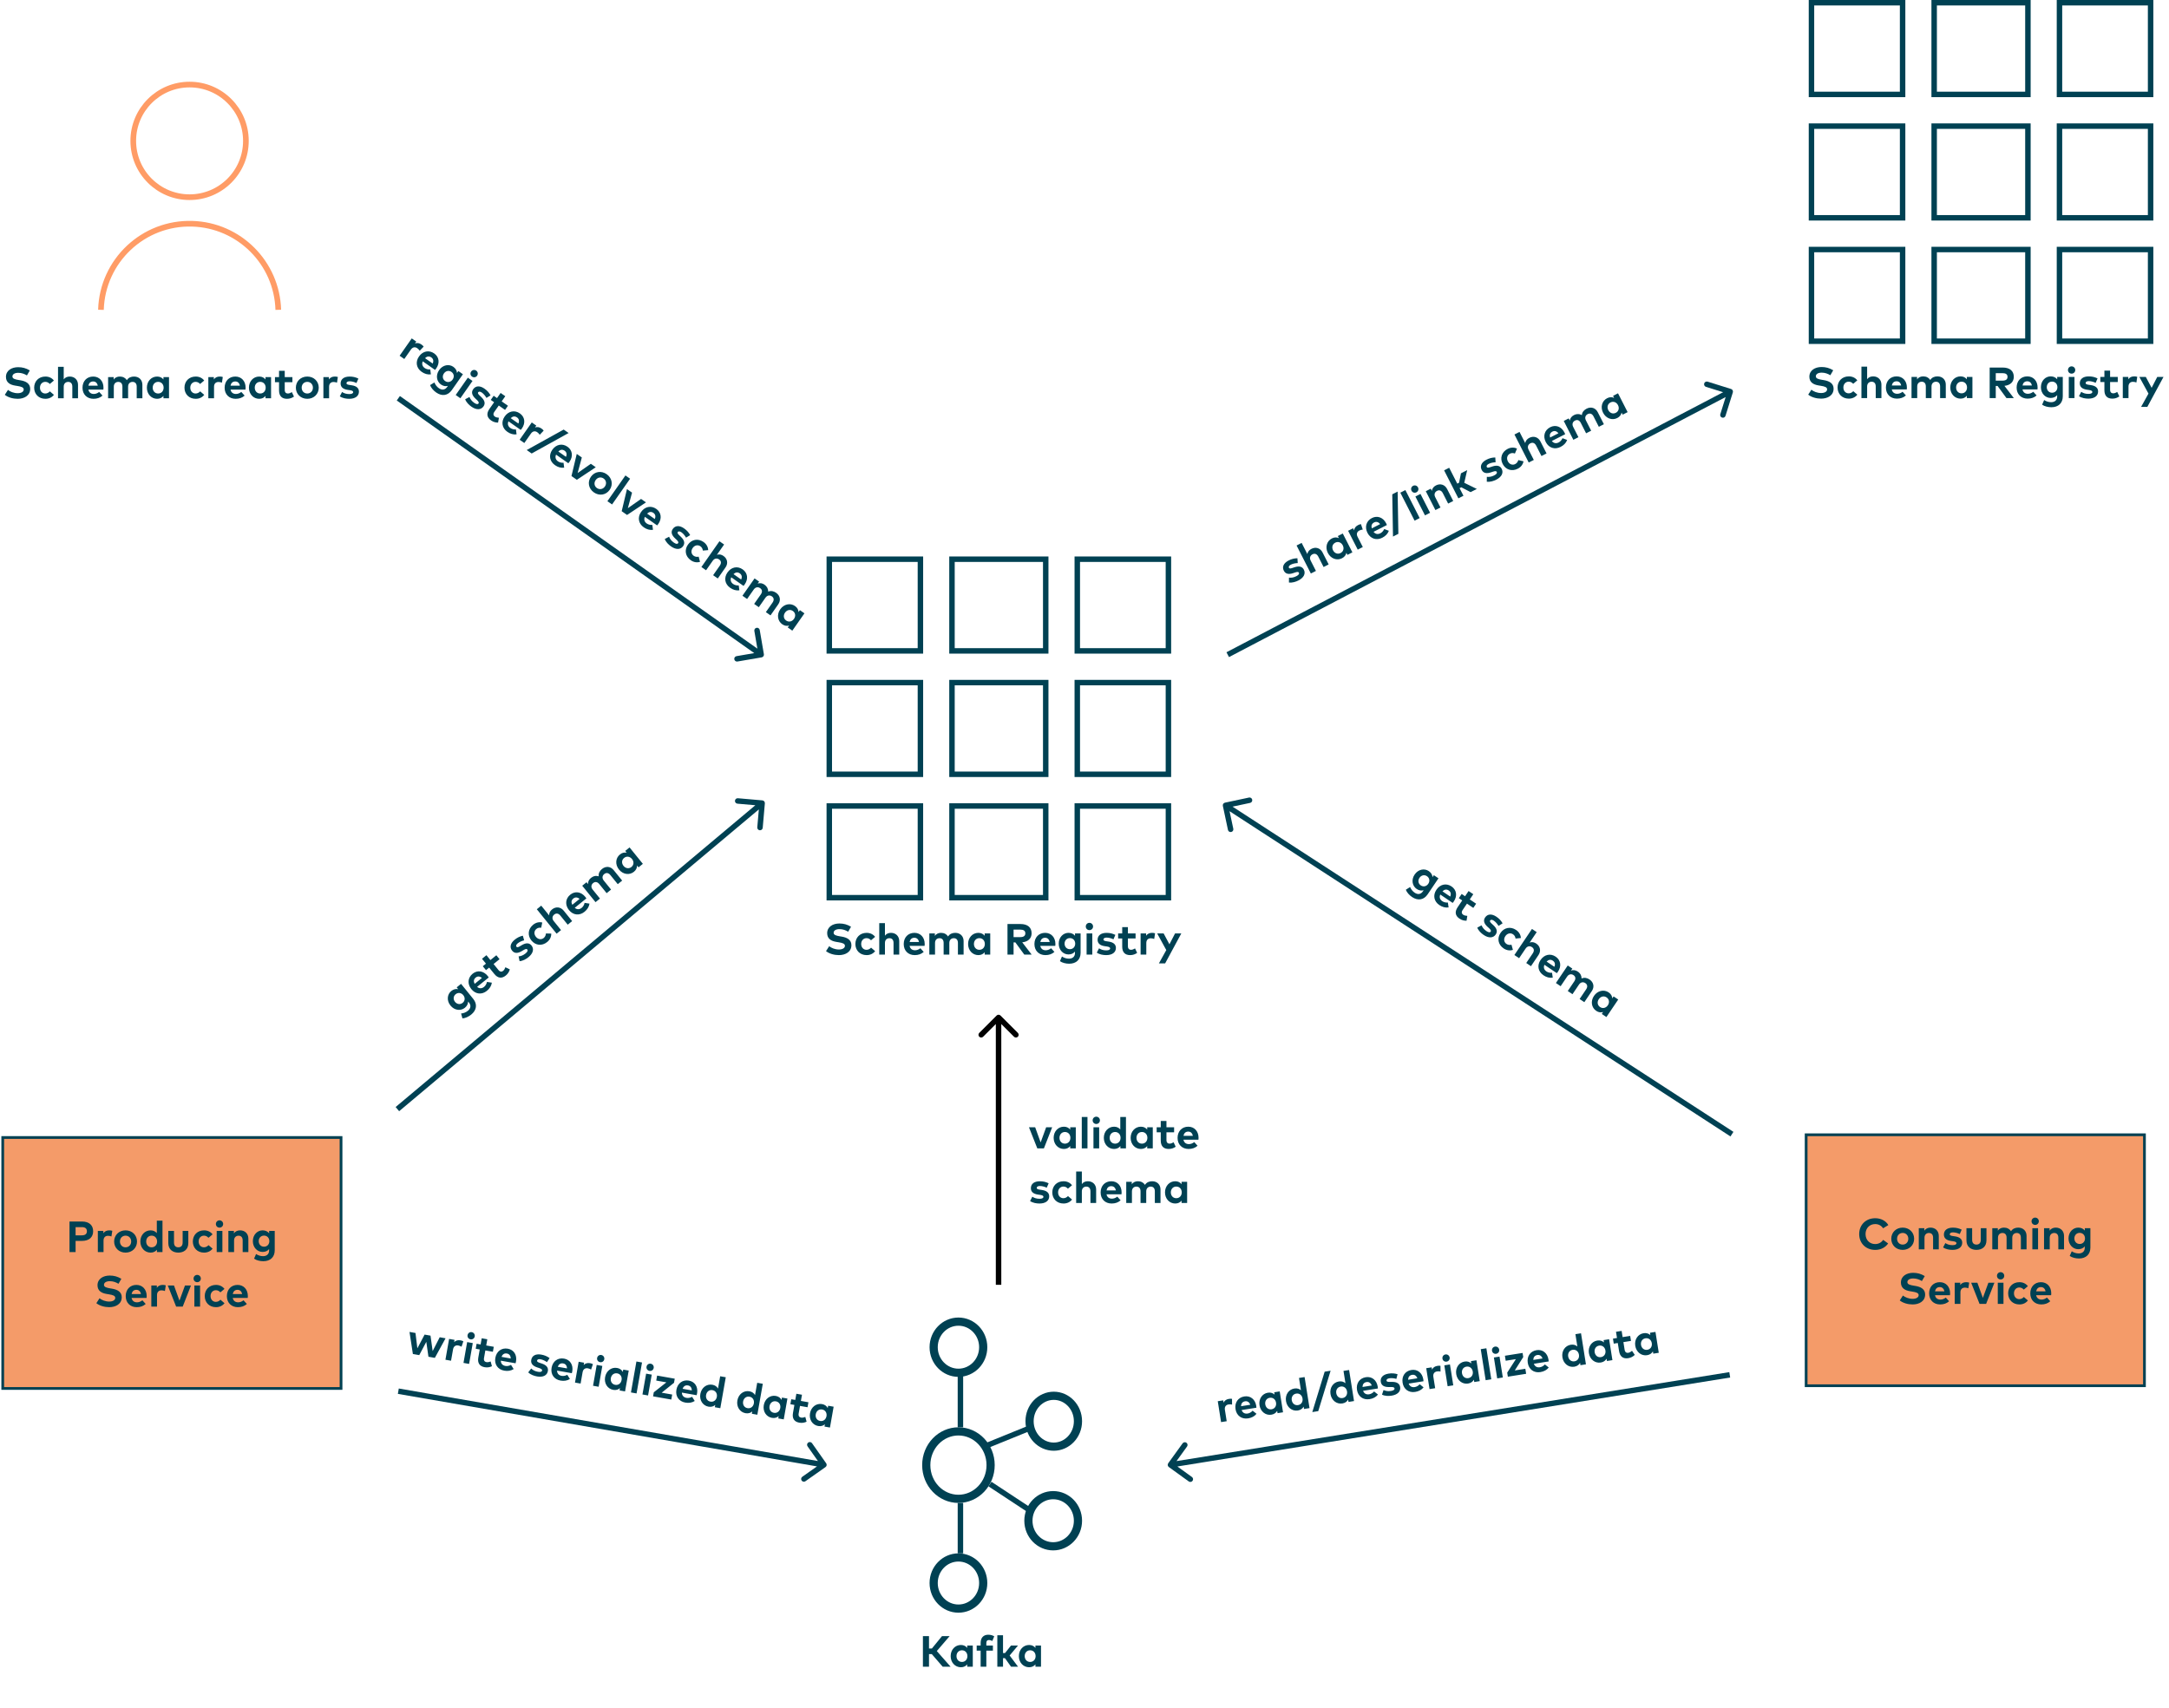 <svg width="795" height="626" viewBox="0 0 795 626" fill="none" xmlns="http://www.w3.org/2000/svg">
<path fill-rule="evenodd" clip-rule="evenodd" d="M69.486 31C80.887 31 90.128 40.242 90.128 51.644C90.128 63.047 80.887 72.288 69.486 72.288C58.085 72.288 48.843 63.047 48.843 51.644C48.843 40.242 58.085 31 69.486 31Z" stroke="#FF9C66" stroke-width="2.076"/>
<path d="M37 113.578C37.523 95.628 52.5 81.5 70.448 82.023C87.659 82.526 101.497 96.365 102 113.578" stroke="#FF9C66" stroke-width="2.076"/>
<path d="M351.295 524.736C357.75 524.736 363.089 530.212 363.089 537.101C363.089 543.99 357.75 549.466 351.295 549.466C344.839 549.466 339.5 543.99 339.5 537.101C339.5 530.212 344.839 524.736 351.295 524.736Z" stroke="#004153" stroke-width="3"/>
<path d="M351.295 570.952C356.272 570.952 360.376 575.111 360.376 580.327C360.376 585.543 356.272 589.702 351.295 589.702C346.317 589.702 342.213 585.543 342.213 580.327C342.213 575.111 346.317 570.952 351.295 570.952Z" stroke="#004153" stroke-width="3"/>
<path d="M351.295 484.5C356.272 484.5 360.376 488.658 360.376 493.875C360.376 499.091 356.272 503.249 351.295 503.249C346.317 503.249 342.213 499.091 342.213 493.875C342.213 488.658 346.317 484.5 351.295 484.5Z" stroke="#004153" stroke-width="3"/>
<path d="M386.023 548.116C391 548.116 395.105 552.274 395.105 557.49C395.105 562.707 391 566.865 386.023 566.865C381.046 566.865 376.942 562.707 376.942 557.49C376.942 552.274 381.046 548.116 386.023 548.116Z" stroke="#004153" stroke-width="3"/>
<path d="M386.235 511.686C391.074 511.686 395.105 515.799 395.105 521.01C395.105 526.221 391.074 530.334 386.235 530.334C381.397 530.334 377.366 526.221 377.366 521.01C377.366 515.799 381.397 511.686 386.235 511.686Z" stroke="#004153" stroke-width="3"/>
<line x1="352.023" y1="504.205" x2="352.023" y2="523.236" stroke="#004153" stroke-width="2"/>
<line y1="-1" x2="16.698" y2="-1" transform="matrix(0.835 0.55 -0.548 0.836 362.306 544.886)" stroke="#004153" stroke-width="2"/>
<line y1="-1" x2="15.913" y2="-1" transform="matrix(-0.926 0.376 -0.375 -0.927 376.253 522.927)" stroke="#004153" stroke-width="2"/>
<line x1="352.023" y1="550.966" x2="352.023" y2="569.452" stroke="#004153" stroke-width="2"/>
<path d="M345.52 611L341.536 606.392H340.504V611H338.272V599.8H340.504V604.336H341.56L345.264 599.8H348.064L343.368 605.264L348.416 611H345.52ZM356.556 603.248V611H354.516V610.144C354.012 610.768 353.26 611.2 352.196 611.2C350.06 611.2 348.444 609.448 348.444 607.12C348.444 604.792 350.06 603.04 352.196 603.04C353.26 603.04 354.004 603.472 354.516 604.104V603.248H356.556ZM352.58 604.984C351.356 604.984 350.58 605.936 350.58 607.12C350.58 608.304 351.356 609.256 352.58 609.256C353.772 609.256 354.58 608.344 354.58 607.12C354.58 605.896 353.772 604.984 352.58 604.984ZM364.416 599.864L363.712 601.576C363.336 601.376 362.904 601.224 362.432 601.224C361.832 601.224 361.52 601.592 361.52 602.312V603.248H363.928V605.104H361.52V611H359.432V605.104H357.984V603.248H359.432V602.288C359.432 600.472 360.4 599.28 362.208 599.28C363.16 599.28 363.856 599.528 364.416 599.864ZM367.637 599.48V606.008H368.373L370.557 603.248H373.117L370.061 606.896L373.141 611H370.573L368.341 607.864H367.637V611H365.549V599.48H367.637ZM381.556 603.248V611H379.516V610.144C379.012 610.768 378.26 611.2 377.196 611.2C375.06 611.2 373.444 609.448 373.444 607.12C373.444 604.792 375.06 603.04 377.196 603.04C378.26 603.04 379.004 603.472 379.516 604.104V603.248H381.556ZM377.58 604.984C376.356 604.984 375.58 605.936 375.58 607.12C375.58 608.304 376.356 609.256 377.58 609.256C378.772 609.256 379.58 608.344 379.58 607.12C379.58 605.896 378.772 604.984 377.58 604.984Z" fill="#004153"/>
<rect x="303.957" y="205" width="33.403" height="33.612" stroke="#004153" stroke-width="2"/>
<rect x="348.928" y="205" width="34.36" height="33.612" stroke="#004153" stroke-width="2"/>
<rect x="394.856" y="205" width="33.403" height="33.612" stroke="#004153" stroke-width="2"/>
<rect x="303.957" y="250.237" width="33.403" height="33.612" stroke="#004153" stroke-width="2"/>
<rect x="348.928" y="250.237" width="34.36" height="33.612" stroke="#004153" stroke-width="2"/>
<rect x="394.856" y="250.237" width="33.403" height="33.612" stroke="#004153" stroke-width="2"/>
<rect x="303.957" y="295.475" width="33.403" height="33.612" stroke="#004153" stroke-width="2"/>
<rect x="348.928" y="295.475" width="34.36" height="33.612" stroke="#004153" stroke-width="2"/>
<rect x="394.856" y="295.475" width="33.403" height="33.612" stroke="#004153" stroke-width="2"/>
<path d="M311.928 339.737L310.872 341.561C309.992 341.017 308.92 340.609 307.696 340.609C306.44 340.609 305.552 341.105 305.552 341.953C305.552 342.777 306.52 343.025 307.864 343.249L308.496 343.353C310.496 343.681 312.064 344.537 312.064 346.489C312.064 348.961 309.888 350.138 307.48 350.138C305.784 350.138 303.96 349.641 302.76 348.673L303.92 346.873C304.728 347.521 306.048 348.081 307.488 348.081C308.728 348.081 309.688 347.593 309.688 346.729C309.688 345.953 308.872 345.665 307.312 345.418L306.6 345.305C304.624 344.993 303.184 344.121 303.184 342.097C303.184 339.761 305.264 338.545 307.648 338.545C309.216 338.545 310.52 338.897 311.928 339.737ZM317.65 341.977C318.946 341.977 320.042 342.505 320.754 343.441L319.25 344.697C318.778 344.193 318.274 343.921 317.594 343.921C316.514 343.921 315.65 344.769 315.65 346.057C315.65 347.353 316.506 348.193 317.586 348.193C318.258 348.193 318.834 347.889 319.274 347.409L320.762 348.681C320.034 349.617 318.946 350.138 317.65 350.138C315.178 350.138 313.522 348.409 313.522 346.057C313.522 343.713 315.178 341.977 317.65 341.977ZM324.356 338.409V343.017C324.908 342.249 325.732 341.977 326.58 341.977C328.34 341.977 329.596 343.201 329.596 345.001V349.938H327.508V345.673C327.508 344.553 326.948 343.937 325.996 343.937C325.1 343.937 324.356 344.521 324.356 345.689V349.938H322.268V338.409H324.356ZM335.161 341.977C337.393 341.977 338.921 343.633 338.929 346.049C338.929 346.289 338.913 346.577 338.889 346.753H333.393C333.617 347.873 334.401 348.361 335.385 348.361C336.057 348.361 336.785 348.089 337.345 347.617L338.569 348.961C337.689 349.769 336.569 350.138 335.265 350.138C332.889 350.138 331.241 348.521 331.241 346.081C331.241 343.641 332.841 341.977 335.161 341.977ZM335.145 343.777C334.161 343.777 333.585 344.369 333.401 345.329H336.833C336.641 344.337 336.041 343.777 335.145 343.777ZM350.131 341.977C351.955 341.977 353.187 343.201 353.187 345.001V349.938H351.107V345.673C351.107 344.553 350.539 343.937 349.595 343.937C348.699 343.937 347.955 344.521 347.955 345.689V349.938H345.867V345.673C345.867 344.553 345.307 343.937 344.355 343.937C343.459 343.937 342.715 344.521 342.715 345.689V349.938H340.627V342.185H342.659V343.097C343.211 342.273 344.059 341.977 344.939 341.977C346.059 341.977 346.979 342.481 347.499 343.305C348.099 342.321 349.115 341.977 350.131 341.977ZM362.947 342.185V349.938H360.907V349.081C360.403 349.705 359.651 350.138 358.587 350.138C356.451 350.138 354.835 348.385 354.835 346.057C354.835 343.729 356.451 341.977 358.587 341.977C359.651 341.977 360.395 342.409 360.907 343.041V342.185H362.947ZM358.971 343.921C357.747 343.921 356.971 344.873 356.971 346.057C356.971 347.241 357.747 348.193 358.971 348.193C360.163 348.193 360.971 347.281 360.971 346.057C360.971 344.833 360.163 343.921 358.971 343.921ZM369.272 338.737H374.008C376.68 338.737 378.112 340.001 378.112 342.145C378.112 343.985 376.832 345.241 374.68 345.449L378.128 349.938H375.424L372.16 345.481H371.504V349.938H369.272V338.737ZM373.968 340.793H371.504V343.537H373.968C375.184 343.537 375.816 343.089 375.816 342.145C375.816 341.217 375.152 340.793 373.968 340.793ZM383.067 341.977C385.299 341.977 386.827 343.633 386.835 346.049C386.835 346.289 386.819 346.577 386.795 346.753H381.299C381.523 347.873 382.307 348.361 383.291 348.361C383.963 348.361 384.691 348.089 385.251 347.617L386.475 348.961C385.595 349.769 384.475 350.138 383.171 350.138C380.795 350.138 379.147 348.521 379.147 346.081C379.147 343.641 380.747 341.977 383.067 341.977ZM383.051 343.777C382.067 343.777 381.491 344.369 381.307 345.329H384.739C384.547 344.337 383.947 343.777 383.051 343.777ZM391.622 341.977C392.702 341.977 393.494 342.393 394.022 343.049V342.185H396.069V349.297C396.069 351.786 394.446 353.29 391.886 353.29C390.662 353.29 389.366 352.97 388.493 352.354L389.238 350.65C390.014 351.162 390.87 351.442 391.798 351.442C393.094 351.442 394.006 350.722 394.006 349.385V348.841C393.478 349.489 392.694 349.889 391.622 349.889C389.734 349.889 388.054 348.313 388.054 345.938C388.054 343.553 389.734 341.977 391.622 341.977ZM392.15 343.897C390.958 343.897 390.198 344.809 390.198 345.938C390.198 347.057 390.958 347.969 392.15 347.969C393.31 347.969 394.094 347.089 394.094 345.938C394.094 344.777 393.31 343.897 392.15 343.897ZM400.356 342.185V349.938H398.268V342.185H400.356ZM399.3 338.305C400.052 338.305 400.636 338.897 400.636 339.649C400.636 340.401 400.052 340.977 399.3 340.977C398.548 340.977 397.972 340.401 397.972 339.649C397.972 338.897 398.548 338.305 399.3 338.305ZM408.813 342.721L408.109 344.345C407.493 344.041 406.509 343.721 405.637 343.713C404.845 343.713 404.445 343.993 404.445 344.417C404.445 344.865 405.005 344.977 405.709 345.081L406.397 345.185C408.077 345.441 409.013 346.193 409.013 347.505C409.013 349.105 407.701 350.138 405.453 350.138C404.397 350.138 403.013 349.938 402.005 349.225L402.829 347.641C403.493 348.081 404.301 348.401 405.469 348.401C406.437 348.401 406.901 348.129 406.901 347.673C406.901 347.297 406.509 347.089 405.613 346.961L404.981 346.873C403.189 346.625 402.301 345.841 402.301 344.521C402.301 342.929 403.533 341.985 405.573 341.985C406.813 341.985 407.781 342.217 408.813 342.721ZM416.22 342.185V344.041H413.412V346.873C413.412 347.841 413.924 348.193 414.572 348.193C415.068 348.193 415.604 347.945 416.028 347.689L416.796 349.321C416.116 349.785 415.332 350.138 414.228 350.138C412.308 350.138 411.324 349.049 411.324 347.041V344.041H409.828V342.185H411.324V339.881H413.412V342.185H416.22ZM422.273 341.977C422.721 341.977 423.073 342.041 423.361 342.145L423.049 344.217C422.705 344.065 422.209 343.969 421.785 343.969C420.817 343.969 420.153 344.561 420.153 345.714V349.938H418.065V342.185H420.089V343.033C420.577 342.305 421.321 341.977 422.273 341.977ZM432.983 342.185L427.055 353.17H424.767L427.479 348.289L424.135 342.185H426.503L428.631 346.169L430.695 342.185H432.983Z" fill="#004153"/>
<rect x="663.957" y="1" width="33.403" height="33.612" stroke="#004153" stroke-width="2"/>
<rect x="708.928" y="1" width="34.36" height="33.612" stroke="#004153" stroke-width="2"/>
<rect x="754.856" y="1" width="33.403" height="33.612" stroke="#004153" stroke-width="2"/>
<rect x="663.957" y="46.237" width="33.403" height="33.612" stroke="#004153" stroke-width="2"/>
<rect x="708.928" y="46.237" width="34.36" height="33.612" stroke="#004153" stroke-width="2"/>
<rect x="754.856" y="46.237" width="33.403" height="33.612" stroke="#004153" stroke-width="2"/>
<rect x="663.957" y="91.475" width="33.403" height="33.612" stroke="#004153" stroke-width="2"/>
<rect x="708.928" y="91.475" width="34.36" height="33.612" stroke="#004153" stroke-width="2"/>
<rect x="754.856" y="91.475" width="33.403" height="33.612" stroke="#004153" stroke-width="2"/>
<path d="M671.928 135.737L670.872 137.561C669.992 137.017 668.92 136.609 667.696 136.609C666.44 136.609 665.552 137.105 665.552 137.953C665.552 138.777 666.52 139.025 667.864 139.249L668.496 139.353C670.496 139.681 672.064 140.537 672.064 142.489C672.064 144.961 669.888 146.138 667.48 146.138C665.784 146.138 663.96 145.641 662.76 144.673L663.92 142.873C664.728 143.521 666.048 144.081 667.488 144.081C668.728 144.081 669.688 143.593 669.688 142.729C669.688 141.953 668.872 141.665 667.312 141.418L666.6 141.305C664.624 140.993 663.184 140.121 663.184 138.097C663.184 135.761 665.264 134.545 667.648 134.545C669.216 134.545 670.52 134.897 671.928 135.737ZM677.65 137.977C678.946 137.977 680.042 138.505 680.754 139.441L679.25 140.697C678.778 140.193 678.274 139.921 677.594 139.921C676.514 139.921 675.65 140.769 675.65 142.057C675.65 143.353 676.506 144.193 677.586 144.193C678.258 144.193 678.834 143.889 679.274 143.409L680.762 144.681C680.034 145.617 678.946 146.138 677.65 146.138C675.178 146.138 673.522 144.409 673.522 142.057C673.522 139.713 675.178 137.977 677.65 137.977ZM684.356 134.409V139.017C684.908 138.249 685.732 137.977 686.58 137.977C688.34 137.977 689.596 139.201 689.596 141.001V145.938H687.508V141.673C687.508 140.553 686.948 139.937 685.996 139.937C685.1 139.937 684.356 140.521 684.356 141.689V145.938H682.268V134.409H684.356ZM695.161 137.977C697.393 137.977 698.921 139.633 698.929 142.049C698.929 142.289 698.913 142.577 698.889 142.753H693.393C693.617 143.873 694.401 144.361 695.385 144.361C696.057 144.361 696.785 144.089 697.345 143.617L698.569 144.961C697.689 145.769 696.569 146.138 695.265 146.138C692.889 146.138 691.241 144.521 691.241 142.081C691.241 139.641 692.841 137.977 695.161 137.977ZM695.145 139.777C694.161 139.777 693.585 140.369 693.401 141.329H696.833C696.641 140.337 696.041 139.777 695.145 139.777ZM710.131 137.977C711.955 137.977 713.187 139.201 713.187 141.001V145.938H711.107V141.673C711.107 140.553 710.539 139.937 709.595 139.937C708.699 139.937 707.955 140.521 707.955 141.689V145.938H705.867V141.673C705.867 140.553 705.307 139.937 704.355 139.937C703.459 139.937 702.715 140.521 702.715 141.689V145.938H700.627V138.185H702.659V139.097C703.211 138.273 704.059 137.977 704.939 137.977C706.059 137.977 706.979 138.481 707.499 139.305C708.099 138.321 709.115 137.977 710.131 137.977ZM722.947 138.185V145.938H720.907V145.081C720.403 145.705 719.651 146.138 718.587 146.138C716.451 146.138 714.835 144.385 714.835 142.057C714.835 139.729 716.451 137.977 718.587 137.977C719.651 137.977 720.395 138.409 720.907 139.041V138.185H722.947ZM718.971 139.921C717.747 139.921 716.971 140.873 716.971 142.057C716.971 143.241 717.747 144.193 718.971 144.193C720.163 144.193 720.971 143.281 720.971 142.057C720.971 140.833 720.163 139.921 718.971 139.921ZM729.272 134.737H734.008C736.68 134.737 738.112 136.001 738.112 138.145C738.112 139.985 736.832 141.241 734.68 141.449L738.128 145.938H735.424L732.16 141.481H731.504V145.938H729.272V134.737ZM733.968 136.793H731.504V139.537H733.968C735.184 139.537 735.816 139.089 735.816 138.145C735.816 137.217 735.152 136.793 733.968 136.793ZM743.067 137.977C745.299 137.977 746.827 139.633 746.835 142.049C746.835 142.289 746.819 142.577 746.795 142.753H741.299C741.523 143.873 742.307 144.361 743.291 144.361C743.963 144.361 744.691 144.089 745.251 143.617L746.475 144.961C745.595 145.769 744.475 146.138 743.171 146.138C740.795 146.138 739.147 144.521 739.147 142.081C739.147 139.641 740.747 137.977 743.067 137.977ZM743.051 139.777C742.067 139.777 741.491 140.369 741.307 141.329H744.739C744.547 140.337 743.947 139.777 743.051 139.777ZM751.622 137.977C752.702 137.977 753.494 138.393 754.022 139.049V138.185H756.069V145.297C756.069 147.786 754.446 149.29 751.886 149.29C750.662 149.29 749.366 148.97 748.493 148.354L749.238 146.65C750.014 147.162 750.87 147.442 751.798 147.442C753.094 147.442 754.006 146.722 754.006 145.385V144.841C753.478 145.489 752.694 145.889 751.622 145.889C749.734 145.889 748.054 144.313 748.054 141.938C748.054 139.553 749.734 137.977 751.622 137.977ZM752.15 139.897C750.958 139.897 750.198 140.809 750.198 141.938C750.198 143.057 750.958 143.969 752.15 143.969C753.31 143.969 754.094 143.089 754.094 141.938C754.094 140.777 753.31 139.897 752.15 139.897ZM760.356 138.185V145.938H758.268V138.185H760.356ZM759.3 134.305C760.052 134.305 760.636 134.897 760.636 135.649C760.636 136.401 760.052 136.977 759.3 136.977C758.548 136.977 757.972 136.401 757.972 135.649C757.972 134.897 758.548 134.305 759.3 134.305ZM768.813 138.721L768.109 140.345C767.493 140.041 766.509 139.721 765.637 139.713C764.845 139.713 764.445 139.993 764.445 140.417C764.445 140.865 765.005 140.977 765.709 141.081L766.397 141.185C768.077 141.441 769.013 142.193 769.013 143.505C769.013 145.105 767.701 146.138 765.453 146.138C764.397 146.138 763.013 145.938 762.005 145.225L762.829 143.641C763.493 144.081 764.301 144.401 765.469 144.401C766.437 144.401 766.901 144.129 766.901 143.673C766.901 143.297 766.509 143.089 765.613 142.961L764.981 142.873C763.189 142.625 762.301 141.841 762.301 140.521C762.301 138.929 763.533 137.985 765.573 137.985C766.813 137.985 767.781 138.217 768.813 138.721ZM776.22 138.185V140.041H773.412V142.873C773.412 143.841 773.924 144.193 774.572 144.193C775.068 144.193 775.604 143.945 776.028 143.689L776.796 145.321C776.116 145.785 775.332 146.138 774.228 146.138C772.308 146.138 771.324 145.049 771.324 143.041V140.041H769.828V138.185H771.324V135.881H773.412V138.185H776.22ZM782.273 137.977C782.721 137.977 783.073 138.041 783.361 138.145L783.049 140.217C782.705 140.065 782.209 139.969 781.785 139.969C780.817 139.969 780.153 140.561 780.153 141.714V145.938H778.065V138.185H780.089V139.033C780.577 138.305 781.321 137.977 782.273 137.977ZM792.983 138.185L787.055 149.17H784.767L787.479 144.289L784.135 138.185H786.503L788.631 142.169L790.695 138.185H792.983Z" fill="#004153"/>
<path d="M786 508H662V416H786V508Z" fill="#F49B69" stroke="#004153"/>
<path d="M687.327 446.592C689.391 446.592 691.215 447.536 692.127 449.104L690.207 450.28C689.575 449.312 688.559 448.736 687.311 448.736C685.279 448.736 683.775 450.224 683.775 452.4C683.783 454.648 685.335 456.064 687.311 456.064C688.551 456.064 689.559 455.504 690.231 454.528L692.055 455.84C691.063 457.296 689.375 458.208 687.327 458.208C683.879 458.208 681.447 455.768 681.447 452.4C681.447 449.032 683.879 446.592 687.327 446.592ZM697.386 450.04C699.802 450.04 701.586 451.784 701.586 454.12C701.586 456.456 699.802 458.2 697.386 458.2C694.978 458.2 693.202 456.456 693.202 454.12C693.202 451.784 694.978 450.04 697.386 450.04ZM697.386 451.984C696.21 451.984 695.33 452.864 695.33 454.12C695.33 455.376 696.21 456.256 697.386 456.256C698.562 456.256 699.45 455.376 699.45 454.12C699.45 452.864 698.562 451.984 697.386 451.984ZM707.603 450.04C709.363 450.04 710.619 451.264 710.619 453.064V458H708.531V453.736C708.531 452.616 707.971 452 707.019 452C706.123 452 705.379 452.584 705.379 453.752V458H703.291V450.248H705.323V451.16C705.875 450.336 706.723 450.04 707.603 450.04ZM719.008 450.784L718.304 452.408C717.688 452.104 716.704 451.784 715.832 451.776C715.04 451.776 714.64 452.056 714.64 452.48C714.64 452.928 715.2 453.04 715.904 453.144L716.592 453.248C718.272 453.504 719.208 454.256 719.208 455.568C719.208 457.168 717.896 458.2 715.648 458.2C714.592 458.2 713.208 458 712.2 457.288L713.024 455.704C713.688 456.144 714.496 456.464 715.664 456.464C716.632 456.464 717.096 456.192 717.096 455.736C717.096 455.36 716.704 455.152 715.808 455.024L715.176 454.936C713.384 454.688 712.496 453.904 712.496 452.584C712.496 450.992 713.728 450.048 715.768 450.048C717.008 450.048 717.976 450.28 719.008 450.784ZM728.095 450.248V454.696C728.095 457.144 726.367 458.2 724.431 458.2C722.487 458.2 720.759 457.144 720.759 454.696V450.248H722.847V454.512C722.847 455.752 723.527 456.256 724.431 456.256C725.327 456.256 726.015 455.752 726.015 454.512V450.248H728.095ZM739.733 450.04C741.557 450.04 742.789 451.264 742.789 453.064V458H740.709V453.736C740.709 452.616 740.141 452 739.197 452C738.301 452 737.557 452.584 737.557 453.752V458H735.469V453.736C735.469 452.616 734.909 452 733.957 452C733.061 452 732.317 452.584 732.317 453.752V458H730.229V450.248H732.261V451.16C732.813 450.336 733.661 450.04 734.541 450.04C735.661 450.04 736.581 450.544 737.101 451.368C737.701 450.384 738.717 450.04 739.733 450.04ZM747.004 450.248V458H744.916V450.248H747.004ZM745.948 446.368C746.7 446.368 747.284 446.96 747.284 447.712C747.284 448.464 746.7 449.04 745.948 449.04C745.196 449.04 744.62 448.464 744.62 447.712C744.62 446.96 745.196 446.368 745.948 446.368ZM753.51 450.04C755.27 450.04 756.526 451.264 756.526 453.064V458H754.438V453.736C754.438 452.616 753.878 452 752.926 452C752.03 452 751.286 452.584 751.286 453.752V458H749.198V450.248H751.23V451.16C751.782 450.336 752.63 450.04 753.51 450.04ZM761.739 450.04C762.819 450.04 763.611 450.456 764.139 451.112V450.248H766.187V457.36C766.187 459.848 764.563 461.352 762.003 461.352C760.779 461.352 759.483 461.032 758.611 460.416L759.355 458.712C760.131 459.224 760.987 459.504 761.915 459.504C763.211 459.504 764.123 458.784 764.123 457.448V456.904C763.595 457.552 762.811 457.952 761.739 457.952C759.851 457.952 758.171 456.376 758.171 454C758.171 451.616 759.851 450.04 761.739 450.04ZM762.267 451.96C761.075 451.96 760.315 452.872 760.315 454C760.315 455.12 761.075 456.032 762.267 456.032C763.427 456.032 764.211 455.152 764.211 454C764.211 452.84 763.427 451.96 762.267 451.96ZM705.483 467.8L704.427 469.624C703.547 469.08 702.475 468.672 701.251 468.672C699.995 468.672 699.107 469.168 699.107 470.016C699.107 470.84 700.075 471.088 701.419 471.312L702.051 471.416C704.051 471.744 705.619 472.6 705.619 474.552C705.619 477.024 703.443 478.2 701.035 478.2C699.339 478.2 697.515 477.704 696.315 476.736L697.475 474.936C698.283 475.584 699.603 476.144 701.043 476.144C702.283 476.144 703.243 475.656 703.243 474.792C703.243 474.016 702.427 473.728 700.867 473.48L700.155 473.368C698.179 473.056 696.739 472.184 696.739 470.16C696.739 467.824 698.819 466.608 701.203 466.608C702.771 466.608 704.075 466.96 705.483 467.8ZM710.997 470.04C713.229 470.04 714.757 471.696 714.765 474.112C714.765 474.352 714.749 474.64 714.725 474.816H709.229C709.453 475.936 710.237 476.424 711.221 476.424C711.893 476.424 712.621 476.152 713.181 475.68L714.405 477.024C713.525 477.832 712.405 478.2 711.101 478.2C708.725 478.2 707.077 476.584 707.077 474.144C707.077 471.704 708.677 470.04 710.997 470.04ZM710.981 471.84C709.997 471.84 709.421 472.432 709.237 473.392H712.669C712.477 472.4 711.877 471.84 710.981 471.84ZM720.671 470.04C721.119 470.04 721.471 470.104 721.759 470.208L721.447 472.28C721.103 472.128 720.607 472.032 720.183 472.032C719.215 472.032 718.551 472.624 718.551 473.776V478H716.463V470.248H718.487V471.096C718.975 470.368 719.719 470.04 720.671 470.04ZM731 470.248L727.968 478H725.56L722.496 470.248H724.768L726.776 475.8L728.8 470.248H731ZM734.332 470.248V478H732.244V470.248H734.332ZM733.276 466.368C734.028 466.368 734.612 466.96 734.612 467.712C734.612 468.464 734.028 469.04 733.276 469.04C732.524 469.04 731.948 468.464 731.948 467.712C731.948 466.96 732.524 466.368 733.276 466.368ZM740.174 470.04C741.47 470.04 742.566 470.568 743.278 471.504L741.774 472.76C741.302 472.256 740.798 471.984 740.118 471.984C739.038 471.984 738.174 472.832 738.174 474.12C738.174 475.416 739.03 476.256 740.11 476.256C740.782 476.256 741.358 475.952 741.798 475.472L743.286 476.744C742.558 477.68 741.47 478.2 740.174 478.2C737.702 478.2 736.046 476.472 736.046 474.12C736.046 471.776 737.702 470.04 740.174 470.04ZM748.075 470.04C750.307 470.04 751.835 471.696 751.843 474.112C751.843 474.352 751.827 474.64 751.803 474.816H746.307C746.531 475.936 747.315 476.424 748.299 476.424C748.971 476.424 749.699 476.152 750.259 475.68L751.483 477.024C750.603 477.832 749.483 478.2 748.179 478.2C745.803 478.2 744.155 476.584 744.155 474.144C744.155 471.704 745.755 470.04 748.075 470.04ZM748.059 471.84C747.075 471.84 746.499 472.432 746.315 473.392H749.747C749.555 472.4 748.955 471.84 748.059 471.84Z" fill="#004153"/>
<path d="M125 509H1L1 417H125L125 509Z" fill="#F49B69" stroke="#004153"/>
<path d="M30.059 454.904H27.707V459H25.475V447.8H30.043C32.715 447.8 34.139 449.192 34.139 451.36C34.139 453.512 32.715 454.904 30.059 454.904ZM30.003 449.856H27.707V452.864H30.003C31.219 452.864 31.851 452.368 31.851 451.36C31.851 450.36 31.219 449.856 30.003 449.856ZM40.07 451.04C40.518 451.04 40.87 451.104 41.158 451.208L40.846 453.28C40.502 453.128 40.006 453.032 39.582 453.032C38.614 453.032 37.95 453.624 37.95 454.776V459H35.862V451.248H37.886V452.096C38.374 451.368 39.118 451.04 40.07 451.04ZM46.019 451.04C48.435 451.04 50.219 452.784 50.219 455.12C50.219 457.456 48.435 459.2 46.019 459.2C43.611 459.2 41.835 457.456 41.835 455.12C41.835 452.784 43.611 451.04 46.019 451.04ZM46.019 452.984C44.843 452.984 43.963 453.864 43.963 455.12C43.963 456.376 44.843 457.256 46.019 457.256C47.195 457.256 48.083 456.376 48.083 455.12C48.083 453.864 47.195 452.984 46.019 452.984ZM55.196 451.04C56.236 451.04 56.972 451.448 57.476 452.056V447.48H59.556V459H57.516V458.144C57.012 458.768 56.26 459.2 55.196 459.2C53.06 459.2 51.444 457.448 51.444 455.12C51.444 452.792 53.06 451.04 55.196 451.04ZM55.58 452.984C54.356 452.984 53.58 453.936 53.58 455.12C53.58 456.304 54.356 457.256 55.58 457.256C56.772 457.256 57.58 456.344 57.58 455.12C57.58 453.896 56.772 452.984 55.58 452.984ZM69.024 451.248V455.696C69.024 458.144 67.296 459.2 65.36 459.2C63.416 459.2 61.688 458.144 61.688 455.696V451.248H63.776V455.512C63.776 456.752 64.456 457.256 65.36 457.256C66.256 457.256 66.944 456.752 66.944 455.512V451.248H69.024ZM74.806 451.04C76.103 451.04 77.198 451.568 77.91 452.504L76.406 453.76C75.934 453.256 75.43 452.984 74.751 452.984C73.671 452.984 72.806 453.832 72.806 455.12C72.806 456.416 73.662 457.256 74.743 457.256C75.415 457.256 75.99 456.952 76.43 456.472L77.918 457.744C77.191 458.68 76.103 459.2 74.806 459.2C72.335 459.2 70.678 457.472 70.678 455.12C70.678 452.776 72.335 451.04 74.806 451.04ZM81.512 451.248V459H79.424V451.248H81.512ZM80.456 447.368C81.208 447.368 81.792 447.96 81.792 448.712C81.792 449.464 81.208 450.04 80.456 450.04C79.704 450.04 79.128 449.464 79.128 448.712C79.128 447.96 79.704 447.368 80.456 447.368ZM88.017 451.04C89.777 451.04 91.033 452.264 91.033 454.064V459H88.945V454.736C88.945 453.616 88.385 453 87.433 453C86.537 453 85.793 453.584 85.793 454.752V459H83.705V451.248H85.737V452.16C86.289 451.336 87.137 451.04 88.017 451.04ZM96.246 451.04C97.326 451.04 98.118 451.456 98.647 452.112V451.248H100.694V458.36C100.694 460.848 99.07 462.352 96.51 462.352C95.287 462.352 93.99 462.032 93.118 461.416L93.862 459.712C94.638 460.224 95.495 460.504 96.422 460.504C97.719 460.504 98.63 459.784 98.63 458.448V457.904C98.103 458.552 97.319 458.952 96.246 458.952C94.359 458.952 92.678 457.376 92.678 455C92.678 452.616 94.359 451.04 96.246 451.04ZM96.775 452.96C95.582 452.96 94.823 453.872 94.823 455C94.823 456.12 95.582 457.032 96.775 457.032C97.934 457.032 98.719 456.152 98.719 455C98.719 453.84 97.934 452.96 96.775 452.96ZM44.483 468.8L43.427 470.624C42.547 470.08 41.475 469.672 40.251 469.672C38.995 469.672 38.107 470.168 38.107 471.016C38.107 471.84 39.075 472.088 40.419 472.312L41.051 472.416C43.051 472.744 44.619 473.6 44.619 475.552C44.619 478.024 42.443 479.2 40.035 479.2C38.339 479.2 36.515 478.704 35.315 477.736L36.475 475.936C37.283 476.584 38.603 477.144 40.043 477.144C41.283 477.144 42.243 476.656 42.243 475.792C42.243 475.016 41.427 474.728 39.867 474.48L39.155 474.368C37.179 474.056 35.739 473.184 35.739 471.16C35.739 468.824 37.819 467.608 40.203 467.608C41.771 467.608 43.075 467.96 44.483 468.8ZM49.997 471.04C52.229 471.04 53.757 472.696 53.765 475.112C53.765 475.352 53.749 475.64 53.725 475.816H48.229C48.453 476.936 49.237 477.424 50.221 477.424C50.893 477.424 51.621 477.152 52.181 476.68L53.405 478.024C52.525 478.832 51.405 479.2 50.101 479.2C47.725 479.2 46.077 477.584 46.077 475.144C46.077 472.704 47.677 471.04 49.997 471.04ZM49.981 472.84C48.997 472.84 48.421 473.432 48.237 474.392H51.669C51.477 473.4 50.877 472.84 49.981 472.84ZM59.671 471.04C60.119 471.04 60.471 471.104 60.759 471.208L60.447 473.28C60.103 473.128 59.607 473.032 59.183 473.032C58.215 473.032 57.551 473.624 57.551 474.776V479H55.463V471.248H57.487V472.096C57.975 471.368 58.719 471.04 59.671 471.04ZM70 471.248L66.968 479H64.56L61.496 471.248H63.768L65.776 476.8L67.8 471.248H70ZM73.332 471.248V479H71.244V471.248H73.332ZM72.276 467.368C73.028 467.368 73.612 467.96 73.612 468.712C73.612 469.464 73.028 470.04 72.276 470.04C71.524 470.04 70.948 469.464 70.948 468.712C70.948 467.96 71.524 467.368 72.276 467.368ZM79.174 471.04C80.47 471.04 81.566 471.568 82.278 472.504L80.774 473.76C80.302 473.256 79.798 472.984 79.118 472.984C78.038 472.984 77.174 473.832 77.174 475.12C77.174 476.416 78.03 477.256 79.11 477.256C79.782 477.256 80.358 476.952 80.798 476.472L82.286 477.744C81.558 478.68 80.47 479.2 79.174 479.2C76.702 479.2 75.046 477.472 75.046 475.12C75.046 472.776 76.702 471.04 79.174 471.04ZM87.075 471.04C89.307 471.04 90.835 472.696 90.843 475.112C90.843 475.352 90.827 475.64 90.803 475.816H85.307C85.531 476.936 86.315 477.424 87.299 477.424C87.971 477.424 88.699 477.152 89.259 476.68L90.483 478.024C89.603 478.832 88.483 479.2 87.179 479.2C84.803 479.2 83.155 477.584 83.155 475.144C83.155 472.704 84.755 471.04 87.075 471.04ZM87.059 472.84C86.075 472.84 85.499 473.432 85.315 474.392H88.747C88.555 473.4 87.955 472.84 87.059 472.84Z" fill="#004153"/>
<path d="M279.169 240.986C279.714 240.892 280.079 240.375 279.986 239.831L278.462 230.961C278.368 230.416 277.851 230.051 277.307 230.144C276.762 230.238 276.397 230.755 276.491 231.299L277.845 239.184L269.961 240.538C269.416 240.632 269.051 241.149 269.144 241.693C269.238 242.238 269.755 242.603 270.299 242.509L279.169 240.986ZM145.423 146.817L278.423 240.817L279.577 239.183L146.577 145.183L145.423 146.817Z" fill="#004153"/>
<path d="M280.342 294.497C280.39 293.947 279.983 293.462 279.433 293.413L270.467 292.629C269.917 292.581 269.432 292.988 269.384 293.538C269.336 294.088 269.743 294.573 270.293 294.621L278.263 295.319L277.565 303.288C277.517 303.838 277.924 304.323 278.474 304.372C279.025 304.42 279.51 304.013 279.558 303.463L280.342 294.497ZM146.297 407.356L279.989 295.176L278.703 293.644L145.011 405.824L146.297 407.356Z" fill="#004153"/>
<path d="M448.982 294.251C448.442 294.365 448.097 294.896 448.212 295.437L450.083 304.24C450.198 304.78 450.729 305.125 451.269 305.01C451.81 304.895 452.155 304.364 452.04 303.824L450.376 295.999L458.202 294.336C458.742 294.221 459.087 293.69 458.972 293.15C458.857 292.609 458.326 292.265 457.786 292.379L448.982 294.251ZM635.354 414.933L449.735 294.39L448.646 296.067L634.265 416.61L635.354 414.933Z" fill="#004153"/>
<path d="M302.576 537.817C303.028 537.499 303.136 536.875 302.817 536.424L297.632 529.068C297.314 528.616 296.69 528.508 296.238 528.827C295.787 529.145 295.679 529.769 295.997 530.22L300.607 536.759L294.068 541.368C293.616 541.686 293.508 542.31 293.827 542.762C294.145 543.213 294.769 543.321 295.22 543.003L302.576 537.817ZM145.829 510.985L301.829 537.985L302.171 536.015L146.171 509.015L145.829 510.985Z" fill="#004153"/>
<path d="M157.792 489.634L158.581 495.297L161.164 490.229L163.315 490.608L159.385 497.787L157.037 497.373L156.253 491.914L153.665 496.778L151.333 496.367L150.095 488.277L152.285 488.663L152.975 494.284L155.625 489.252L157.792 489.634ZM168.79 491.362C169.232 491.44 169.567 491.564 169.833 491.717L169.166 493.703C168.853 493.494 168.382 493.313 167.964 493.239C167.011 493.071 166.254 493.539 166.054 494.673L165.32 498.833L163.264 498.471L164.61 490.836L166.604 491.188L166.456 492.023C167.063 491.391 167.853 491.197 168.79 491.362ZM173.283 492.366L171.937 500L169.881 499.637L171.227 492.003L173.283 492.366ZM172.917 488.361C173.658 488.492 174.13 489.176 173.999 489.917C173.869 490.657 173.194 491.123 172.453 490.993C171.712 490.862 171.245 490.195 171.376 489.454C171.506 488.714 172.176 488.231 172.917 488.361ZM180.982 493.723L180.659 495.551L177.894 495.063L177.402 497.852C177.234 498.806 177.677 499.241 178.315 499.354C178.804 499.44 179.375 499.289 179.837 499.11L180.31 500.851C179.56 501.19 178.726 501.4 177.639 501.209C175.748 500.875 174.968 499.633 175.317 497.655L175.838 494.701L174.365 494.441L174.687 492.613L176.16 492.873L176.56 490.604L178.616 490.967L178.216 493.236L180.982 493.723ZM186.13 494.42C188.328 494.807 189.545 496.704 189.134 499.084C189.092 499.321 189.026 499.601 188.972 499.771L183.559 498.816C183.586 499.958 184.273 500.575 185.242 500.746C185.904 500.862 186.668 500.721 187.301 500.353L188.273 501.889C187.266 502.532 186.1 502.7 184.815 502.474C182.475 502.061 181.133 500.184 181.557 497.781C181.981 495.378 183.845 494.017 186.13 494.42ZM185.802 496.19C184.833 496.019 184.163 496.502 183.815 497.415L187.194 498.011C187.178 497.001 186.684 496.345 185.802 496.19ZM201.446 497.876L200.471 499.353C199.917 498.947 199.003 498.461 198.146 498.301C197.366 498.164 196.923 498.37 196.85 498.788C196.772 499.229 197.304 499.436 197.979 499.661L198.639 499.883C200.249 500.427 201.04 501.33 200.812 502.622C200.534 504.198 199.063 504.986 196.849 504.596C195.809 504.412 194.481 503.975 193.612 503.099L194.698 501.682C195.276 502.231 196.016 502.686 197.166 502.889C198.12 503.057 198.624 502.87 198.703 502.421C198.768 502.05 198.418 501.777 197.558 501.496L196.951 501.299C195.229 500.744 194.491 499.818 194.72 498.518C194.997 496.95 196.374 496.234 198.383 496.588C199.604 496.804 200.517 497.2 201.446 497.876ZM206.749 498.056C208.947 498.443 210.165 500.339 209.753 502.72C209.711 502.956 209.646 503.237 209.591 503.406L204.179 502.452C204.205 503.594 204.892 504.211 205.861 504.381C206.523 504.498 207.287 504.357 207.921 503.989L208.893 505.525C207.886 506.168 206.719 506.336 205.435 506.11C203.095 505.697 201.753 503.819 202.176 501.416C202.6 499.014 204.465 497.653 206.749 498.056ZM206.421 499.825C205.452 499.655 204.782 500.138 204.434 501.051L207.814 501.647C207.797 500.637 207.303 499.981 206.421 499.825ZM216.277 499.735C216.718 499.813 217.053 499.937 217.319 500.09L216.652 502.076C216.339 501.867 215.868 501.686 215.45 501.612C214.497 501.444 213.74 501.912 213.54 503.047L212.807 507.206L210.75 506.844L212.096 499.21L214.09 499.561L213.942 500.396C214.549 499.764 215.339 499.57 216.277 499.735ZM220.769 500.739L219.423 508.373L217.367 508.011L218.713 500.376L220.769 500.739ZM220.403 496.734C221.144 496.865 221.616 497.549 221.486 498.29C221.355 499.031 220.68 499.496 219.939 499.366C219.199 499.235 218.731 498.568 218.862 497.827C218.993 497.087 219.663 496.604 220.403 496.734ZM230.445 502.445L229.099 510.079L227.09 509.725L227.239 508.882C226.634 509.409 225.819 509.704 224.771 509.519C222.667 509.148 221.38 507.142 221.784 504.85C222.189 502.557 224.084 501.112 226.188 501.483C227.236 501.668 227.893 502.222 228.288 502.934L228.436 502.091L230.445 502.445ZM226.228 503.464C225.023 503.252 224.093 504.054 223.888 505.22C223.682 506.386 224.281 507.459 225.487 507.671C226.66 507.878 227.614 507.12 227.827 505.915C228.04 504.71 227.402 503.671 226.228 503.464ZM235.319 499.478L233.318 510.823L231.262 510.461L233.262 499.116L235.319 499.478ZM238.881 503.932L237.535 511.567L235.478 511.204L236.824 503.57L238.881 503.932ZM238.514 499.928C239.255 500.059 239.727 500.743 239.597 501.484C239.466 502.224 238.791 502.69 238.05 502.559C237.31 502.429 236.843 501.761 236.973 501.021C237.104 500.28 237.774 499.797 238.514 499.928ZM247.312 505.419L247.046 506.924L242.523 510.554L246.376 511.233L246.052 513.069L239.371 511.89L239.633 510.409L244.248 506.763L240.529 506.108L240.851 504.28L247.312 505.419ZM252.497 506.122C254.695 506.51 255.912 508.406 255.5 510.786C255.459 511.023 255.393 511.304 255.339 511.473L249.926 510.518C249.952 511.66 250.64 512.277 251.609 512.448C252.271 512.565 253.035 512.423 253.668 512.056L254.64 513.592C253.633 514.235 252.466 514.403 251.182 514.176C248.842 513.764 247.5 511.886 247.924 509.483C248.347 507.08 250.212 505.719 252.497 506.122ZM252.168 507.892C251.199 507.721 250.529 508.204 250.181 509.117L253.561 509.713C253.544 508.703 253.051 508.048 252.168 507.892ZM261.102 507.639C262.126 507.82 262.78 508.35 263.171 509.036L263.966 504.529L266.014 504.891L264.014 516.236L262.005 515.881L262.153 515.038C261.549 515.565 260.733 515.86 259.685 515.675C257.582 515.305 256.295 513.299 256.699 511.006C257.103 508.713 258.999 507.269 261.102 507.639ZM261.143 509.621C259.937 509.408 259.008 510.211 258.802 511.377C258.597 512.543 259.196 513.615 260.401 513.828C261.575 514.035 262.529 513.277 262.742 512.071C262.954 510.866 262.317 509.828 261.143 509.621ZM274.674 510.033C275.698 510.213 276.352 510.743 276.743 511.429L277.538 506.923L279.586 507.284L277.586 518.629L275.577 518.274L275.725 517.431C275.121 517.958 274.305 518.253 273.257 518.069C271.154 517.698 269.866 515.692 270.271 513.399C270.675 511.106 272.571 509.662 274.674 510.033ZM274.715 512.014C273.509 511.801 272.58 512.604 272.374 513.77C272.169 514.936 272.767 516.008 273.973 516.221C275.147 516.428 276.101 515.67 276.313 514.465C276.526 513.259 275.889 512.221 274.715 512.014ZM288.611 512.701L287.264 520.335L285.255 519.981L285.404 519.138C284.799 519.665 283.984 519.96 282.936 519.775C280.832 519.404 279.545 517.398 279.949 515.106C280.354 512.813 282.249 511.368 284.353 511.739C285.401 511.924 286.058 512.479 286.453 513.19L286.602 512.347L288.611 512.701ZM284.394 513.72C283.188 513.508 282.259 514.311 282.053 515.477C281.847 516.643 282.446 517.715 283.652 517.927C284.826 518.134 285.78 517.377 285.992 516.171C286.205 514.966 285.567 513.927 284.394 513.72ZM296.312 514.059L295.99 515.887L293.224 515.399L292.733 518.188C292.564 519.142 293.008 519.577 293.646 519.69C294.134 519.776 294.705 519.625 295.167 519.446L295.64 521.187C294.89 521.526 294.057 521.736 292.969 521.544C291.078 521.211 290.298 519.969 290.647 517.991L291.168 515.037L289.695 514.777L290.017 512.949L291.49 513.209L291.89 510.94L293.947 511.302L293.547 513.571L296.312 514.059ZM305.552 515.688L304.206 523.323L302.197 522.968L302.346 522.125C301.741 522.652 300.926 522.947 299.878 522.762C297.774 522.392 296.487 520.386 296.891 518.093C297.295 515.8 299.191 514.356 301.295 514.726C302.343 514.911 303 515.466 303.395 516.177L303.543 515.334L305.552 515.688ZM301.335 516.708C300.13 516.495 299.2 517.298 298.995 518.464C298.789 519.63 299.388 520.702 300.593 520.915C301.767 521.122 302.721 520.364 302.934 519.158C303.147 517.953 302.509 516.915 301.335 516.708Z" fill="#004153"/>
<path d="M428.19 536.414C427.866 536.862 427.967 537.487 428.414 537.81L435.709 543.082C436.156 543.406 436.782 543.305 437.105 542.857C437.428 542.41 437.328 541.785 436.88 541.461L430.396 536.775L435.082 530.291C435.406 529.844 435.305 529.218 434.857 528.895C434.41 528.572 433.785 528.672 433.461 529.12L428.19 536.414ZM633.841 503.013L428.841 536.013L429.159 537.987L634.159 504.987L633.841 503.013Z" fill="#004153"/>
<path d="M450.47 512.813C450.912 512.743 451.27 512.751 451.571 512.809L451.586 514.904C451.223 514.808 450.718 514.791 450.299 514.857C449.343 515.009 448.78 515.697 448.96 516.835L449.621 521.007L447.559 521.334L446.346 513.677L448.345 513.36L448.478 514.198C448.846 513.403 449.529 512.962 450.47 512.813ZM456.085 511.924C458.289 511.575 460.058 512.971 460.443 515.356C460.481 515.593 460.51 515.88 460.514 516.058L455.086 516.918C455.482 517.989 456.333 518.348 457.305 518.194C457.968 518.089 458.645 517.707 459.124 517.153L460.543 518.289C459.801 519.225 458.752 519.763 457.464 519.967C455.117 520.339 453.237 519.001 452.855 516.591C452.473 514.181 453.793 512.287 456.085 511.924ZM456.351 513.704C455.379 513.858 454.902 514.533 454.871 515.51L458.261 514.973C457.916 514.023 457.236 513.564 456.351 513.704ZM469.054 510.08L470.267 517.737L468.252 518.056L468.118 517.211C467.718 517.906 467.043 518.45 465.992 518.617C463.882 518.951 462.012 517.473 461.648 515.174C461.284 512.874 462.606 510.891 464.715 510.557C465.766 510.391 466.569 510.701 467.173 511.245L467.039 510.4L469.054 510.08ZM465.399 512.417C464.19 512.608 463.572 513.67 463.758 514.84C463.943 516.009 464.858 516.828 466.067 516.636C467.244 516.45 467.9 515.423 467.708 514.214C467.517 513.005 466.576 512.231 465.399 512.417ZM474.423 509.02C475.45 508.857 476.241 509.145 476.833 509.666L476.118 505.147L478.172 504.821L479.974 516.199L477.959 516.519L477.825 515.673C477.425 516.368 476.75 516.913 475.699 517.079C473.589 517.413 471.719 515.936 471.355 513.636C470.991 511.337 472.313 509.354 474.423 509.02ZM475.106 510.88C473.897 511.071 473.279 512.133 473.465 513.302C473.65 514.472 474.565 515.29 475.774 515.099C476.952 514.912 477.607 513.885 477.415 512.676C477.224 511.467 476.283 510.693 475.106 510.88ZM487.707 502.501L483.176 517.312L480.995 517.658L485.526 502.847L487.707 502.501ZM490.735 506.436C491.762 506.273 492.553 506.561 493.146 507.083L492.43 502.563L494.484 502.238L496.286 513.616L494.272 513.935L494.138 513.09C493.737 513.785 493.062 514.329 492.011 514.495C489.902 514.83 488.031 513.352 487.667 511.053C487.303 508.753 488.625 506.77 490.735 506.436ZM491.418 508.296C490.209 508.487 489.592 509.549 489.777 510.718C489.962 511.888 490.878 512.707 492.087 512.515C493.264 512.329 493.919 511.302 493.728 510.093C493.536 508.884 492.596 508.109 491.418 508.296ZM500.608 504.872C502.812 504.523 504.581 505.92 504.967 508.305C505.004 508.542 505.033 508.829 505.037 509.006L499.609 509.866C500.005 510.937 500.856 511.296 501.828 511.143C502.492 511.037 503.168 510.655 503.647 510.101L505.066 511.237C504.324 512.173 503.275 512.711 501.987 512.915C499.64 513.287 497.76 511.949 497.378 509.539C496.996 507.129 498.316 505.235 500.608 504.872ZM500.874 506.653C499.902 506.806 499.426 507.481 499.394 508.458L502.784 507.921C502.439 506.972 501.759 506.512 500.874 506.653ZM512.248 503.782L511.807 505.496C511.151 505.292 510.129 505.13 509.267 505.258C508.484 505.382 508.133 505.721 508.199 506.14C508.27 506.583 508.84 506.606 509.552 506.598L510.248 506.593C511.947 506.583 512.989 507.18 513.194 508.476C513.445 510.056 512.31 511.28 510.09 511.632C509.047 511.797 507.649 511.816 506.542 511.271L507.108 509.577C507.832 509.908 508.68 510.098 509.834 509.915C510.79 509.764 511.206 509.422 511.135 508.972C511.076 508.601 510.656 508.456 509.751 508.47L509.113 508.482C507.304 508.518 506.305 507.882 506.098 506.578C505.849 505.006 506.918 503.881 508.933 503.562C510.158 503.368 511.15 503.445 512.248 503.782ZM517.321 502.225C519.526 501.876 521.294 503.272 521.68 505.657C521.718 505.894 521.747 506.181 521.751 506.359L516.322 507.219C516.719 508.29 517.569 508.649 518.541 508.495C519.205 508.39 519.882 508.008 520.361 507.454L521.78 508.59C521.037 509.526 519.989 510.064 518.701 510.268C516.354 510.64 514.473 509.302 514.092 506.892C513.71 504.482 515.03 502.588 517.321 502.225ZM517.587 504.005C516.615 504.159 516.139 504.834 516.107 505.811L519.497 505.274C519.152 504.324 518.472 503.865 517.587 504.005ZM526.877 500.712C527.319 500.642 527.677 500.65 527.977 500.707L527.993 502.803C527.63 502.706 527.125 502.689 526.706 502.755C525.75 502.907 525.187 503.595 525.367 504.733L526.028 508.905L523.966 509.232L522.753 501.575L524.752 501.259L524.885 502.096C525.253 501.301 525.936 500.861 526.877 500.712ZM531.451 500.198L532.664 507.854L530.602 508.181L529.389 500.524L531.451 500.198ZM529.801 496.531C530.544 496.413 531.213 496.906 531.331 497.649C531.449 498.392 530.962 499.052 530.219 499.17C529.477 499.287 528.818 498.809 528.7 498.066C528.582 497.323 529.059 496.648 529.801 496.531ZM541.156 498.661L542.368 506.317L540.353 506.636L540.219 505.791C539.819 506.486 539.144 507.03 538.093 507.197C535.983 507.531 534.113 506.053 533.749 503.754C533.385 501.455 534.707 499.471 536.817 499.137C537.868 498.971 538.67 499.281 539.275 499.825L539.141 498.98L541.156 498.661ZM537.5 500.997C536.291 501.189 535.674 502.25 535.859 503.42C536.044 504.589 536.959 505.408 538.168 505.217C539.346 505.03 540.001 504.003 539.81 502.794C539.618 501.585 538.677 500.811 537.5 500.997ZM544.797 494.269L546.6 505.647L544.537 505.974L542.735 494.596L544.797 494.269ZM549.615 497.321L550.828 504.977L548.766 505.304L547.553 497.647L549.615 497.321ZM547.965 493.654C548.708 493.536 549.378 494.029 549.495 494.772C549.613 495.515 549.126 496.175 548.383 496.293C547.641 496.41 546.982 495.932 546.864 495.189C546.746 494.446 547.223 493.771 547.965 493.654ZM558.071 495.981L558.31 497.491L555.215 502.395L559.079 501.783L559.371 503.624L552.67 504.686L552.435 503.2L555.612 498.25L551.882 498.841L551.592 497.008L558.071 495.981ZM563.203 494.958C565.407 494.609 567.175 496.006 567.561 498.391C567.599 498.628 567.628 498.915 567.632 499.092L562.204 499.952C562.6 501.023 563.451 501.382 564.423 501.229C565.086 501.123 565.763 500.741 566.242 500.187L567.661 501.323C566.918 502.259 565.87 502.797 564.582 503.001C562.235 503.373 560.355 502.035 559.973 499.625C559.591 497.215 560.911 495.321 563.203 494.958ZM563.468 496.738C562.497 496.892 562.02 497.567 561.989 498.544L565.378 498.007C565.034 497.058 564.353 496.598 563.468 496.738ZM575.738 492.973C576.765 492.81 577.556 493.098 578.149 493.62L577.433 489.1L579.487 488.775L581.289 500.153L579.274 500.472L579.141 499.626C578.74 500.322 578.065 500.866 577.014 501.032C574.905 501.366 573.034 499.889 572.67 497.589C572.306 495.29 573.628 493.307 575.738 492.973ZM576.421 494.833C575.212 495.024 574.595 496.086 574.78 497.255C574.965 498.425 575.881 499.244 577.089 499.052C578.267 498.866 578.922 497.839 578.731 496.63C578.539 495.421 577.598 494.646 576.421 494.833ZM589.784 490.959L590.996 498.615L588.982 498.934L588.848 498.089C588.447 498.784 587.772 499.328 586.721 499.495C584.612 499.829 582.742 498.351 582.377 496.052C582.013 493.753 583.335 491.769 585.445 491.435C586.496 491.269 587.298 491.579 587.903 492.123L587.769 491.278L589.784 490.959ZM586.128 493.295C584.919 493.487 584.302 494.548 584.487 495.718C584.672 496.887 585.588 497.706 586.797 497.515C587.974 497.328 588.629 496.301 588.438 495.092C588.246 493.883 587.306 493.109 586.128 493.295ZM597.508 489.735L597.798 491.569L595.025 492.008L595.468 494.805C595.619 495.761 596.18 496.029 596.82 495.927C597.31 495.85 597.8 495.521 598.179 495.202L599.193 496.693C598.594 497.258 597.875 497.728 596.784 497.901C594.888 498.201 593.746 497.281 593.432 495.297L592.962 492.334L591.485 492.568L591.194 490.735L592.672 490.501L592.311 488.226L594.374 487.899L594.734 490.175L597.508 489.735ZM606.775 488.268L607.988 495.924L605.973 496.243L605.839 495.398C605.439 496.093 604.764 496.637 603.713 496.804C601.603 497.138 599.733 495.66 599.369 493.361C599.004 491.062 600.327 489.078 602.436 488.744C603.487 488.578 604.29 488.888 604.894 489.432L604.76 488.587L606.775 488.268ZM603.12 490.604C601.911 490.796 601.293 491.857 601.478 493.027C601.664 494.196 602.579 495.015 603.788 494.824C604.965 494.637 605.621 493.61 605.429 492.401C605.238 491.192 604.297 490.418 603.12 490.604Z" fill="#004153"/>
<path d="M165.399 363.307C166.238 362.627 167.115 362.452 167.939 362.629L167.395 361.958L168.986 360.669L173.462 366.196C175.028 368.13 174.712 370.32 172.723 371.931C171.772 372.702 170.563 373.269 169.498 373.339L169.004 371.546C169.929 371.456 170.77 371.135 171.492 370.551C172.499 369.735 172.754 368.602 171.914 367.563L171.571 367.141C171.569 367.976 171.211 368.781 170.378 369.455C168.911 370.643 166.613 370.476 165.118 368.629C163.618 366.777 163.932 364.495 165.399 363.307ZM167.017 364.466C166.091 365.217 166.074 366.404 166.784 367.28C167.489 368.151 168.654 368.381 169.58 367.631C170.482 366.901 170.537 365.724 169.812 364.828C169.082 363.927 167.919 363.736 167.017 364.466ZM173.237 356.959C174.972 355.554 177.202 355.88 178.728 357.752C178.879 357.939 179.048 358.173 179.14 358.325L174.869 361.783C175.748 362.513 176.664 362.399 177.429 361.779C177.951 361.356 178.346 360.687 178.484 359.968L180.281 360.242C180.106 361.424 179.467 362.414 178.454 363.235C176.607 364.73 174.309 364.512 172.774 362.615C171.238 360.719 171.434 358.419 173.237 356.959ZM174.358 358.368C173.593 358.987 173.518 359.81 173.979 360.672L176.646 358.512C175.873 357.862 175.054 357.804 174.358 358.368ZM181.926 350.19L183.094 351.633L180.912 353.4L182.694 355.601C183.304 356.353 183.923 356.304 184.427 355.897C184.812 355.585 185.073 355.054 185.241 354.589L186.865 355.374C186.628 356.162 186.241 356.929 185.383 357.624C183.891 358.832 182.441 358.606 181.177 357.045L179.289 354.714L178.127 355.655L176.959 354.213L178.121 353.272L176.671 351.481L178.294 350.167L179.744 351.958L181.926 350.19ZM191.638 343.016L192.112 344.721C191.442 344.873 190.476 345.243 189.794 345.786C189.178 346.284 189.043 346.754 189.31 347.083C189.592 347.431 190.098 347.166 190.71 346.804L191.311 346.452C192.777 345.593 193.978 345.589 194.804 346.608C195.811 347.852 195.44 349.479 193.693 350.894C192.873 351.559 191.671 352.274 190.44 352.355L190.083 350.606C190.876 350.53 191.706 350.27 192.613 349.535C193.366 348.926 193.555 348.422 193.268 348.068C193.031 347.776 192.596 347.861 191.819 348.325L191.272 348.654C189.724 349.589 188.54 349.539 187.71 348.513C186.708 347.276 187.071 345.767 188.656 344.483C189.62 343.703 190.518 343.274 191.638 343.016ZM195.414 339.001C196.421 338.185 197.605 337.906 198.748 338.185L198.369 340.108C197.685 340.013 197.122 340.119 196.594 340.547C195.755 341.226 195.617 342.429 196.427 343.43C197.243 344.437 198.437 344.551 199.276 343.872C199.799 343.449 200.055 342.85 200.095 342.2L202.052 342.252C202.075 343.438 201.557 344.527 200.549 345.342C198.628 346.898 196.254 346.597 194.774 344.769C193.299 342.948 193.493 340.556 195.414 339.001ZM198.38 332.008L201.28 335.589C201.226 334.645 201.695 333.915 202.354 333.381C203.722 332.273 205.468 332.434 206.601 333.833L209.707 337.669L208.084 338.983L205.401 335.669C204.696 334.799 203.873 334.673 203.133 335.272C202.437 335.836 202.226 336.758 202.961 337.665L205.635 340.967L204.012 342.281L196.757 333.322L198.38 332.008ZM209.023 327.981C210.757 326.576 212.987 326.901 214.513 328.774C214.664 328.96 214.833 329.194 214.925 329.346L210.654 332.805C211.533 333.534 212.45 333.42 213.214 332.801C213.736 332.378 214.131 331.709 214.269 330.989L216.066 331.264C215.891 332.445 215.252 333.436 214.239 334.257C212.392 335.752 210.094 335.533 208.559 333.637C207.023 331.741 207.22 329.441 209.023 327.981ZM210.143 329.39C209.378 330.009 209.303 330.831 209.764 331.693L212.431 329.533C211.658 328.883 210.839 328.826 210.143 329.39ZM220.657 318.56C222.074 317.412 223.802 317.588 224.935 318.987L228.041 322.823L226.425 324.132L223.741 320.818C223.036 319.947 222.207 319.826 221.474 320.42C220.777 320.984 220.567 321.906 221.302 322.814L223.975 326.115L222.352 327.429L219.669 324.115C218.964 323.245 218.141 323.119 217.401 323.718C216.705 324.282 216.494 325.204 217.229 326.111L219.903 329.413L218.28 330.727L213.402 324.702L214.981 323.424L215.555 324.132C215.465 323.145 215.938 322.381 216.622 321.827C217.492 321.122 218.524 320.935 219.447 321.248C219.294 320.106 219.867 319.199 220.657 318.56ZM230.747 310.656L235.626 316.681L234.04 317.964L233.501 317.299C233.502 318.101 233.19 318.91 232.363 319.58C230.703 320.924 228.345 320.58 226.88 318.77C225.415 316.961 225.568 314.583 227.228 313.238C228.055 312.569 228.905 312.436 229.7 312.605L229.162 311.94L230.747 310.656ZM228.75 314.508C227.798 315.278 227.794 316.506 228.54 317.426C229.285 318.346 230.487 318.598 231.438 317.828C232.364 317.077 232.418 315.86 231.648 314.909C230.878 313.958 229.676 313.757 228.75 314.508Z" fill="#004153"/>
<path d="M154.486 126.303C154.853 126.56 155.105 126.814 155.281 127.064L153.837 128.583C153.643 128.261 153.291 127.898 152.944 127.654C152.151 127.099 151.268 127.203 150.607 128.147L148.184 131.607L146.474 130.409L150.92 124.059L152.578 125.22L152.092 125.915C152.909 125.599 153.707 125.757 154.486 126.303ZM159.143 129.563C160.972 130.844 161.274 133.077 159.894 135.06C159.757 135.257 159.578 135.484 159.458 135.614L154.956 132.462C154.497 133.508 154.859 134.357 155.665 134.921C156.216 135.307 156.968 135.502 157.697 135.436L157.929 137.239C156.745 137.396 155.616 137.055 154.548 136.307C152.602 134.945 152.179 132.676 153.578 130.677C154.978 128.678 157.243 128.233 159.143 129.563ZM158.098 131.029C157.292 130.464 156.48 130.619 155.779 131.3L158.59 133.268C159.002 132.346 158.832 131.543 158.098 131.029ZM166.151 134.47C167.035 135.089 167.446 135.885 167.502 136.725L167.997 136.017L169.675 137.192L165.596 143.017C164.169 145.056 161.976 145.356 159.879 143.888C158.876 143.186 157.998 142.18 157.637 141.175L159.224 140.206C159.566 141.071 160.106 141.791 160.867 142.323C161.928 143.067 163.088 143 163.854 141.906L164.166 141.46C163.362 141.688 162.491 141.566 161.613 140.951C160.066 139.868 159.594 137.614 160.957 135.667C162.324 133.714 164.604 133.387 166.151 134.47ZM165.482 136.346C164.505 135.662 163.36 135.973 162.713 136.897C162.07 137.815 162.17 138.998 163.146 139.681C164.097 140.347 165.243 140.075 165.904 139.132C166.57 138.182 166.432 137.011 165.482 136.346ZM173.186 139.65L168.74 146L167.029 144.803L171.476 138.453L173.186 139.65ZM174.547 135.866C175.163 136.298 175.301 137.117 174.87 137.733C174.439 138.349 173.63 138.486 173.014 138.055C172.398 137.624 172.257 136.821 172.688 136.205C173.119 135.589 173.931 135.435 174.547 135.866ZM179.806 144.94L178.298 145.867C177.968 145.264 177.346 144.438 176.636 143.931C175.987 143.477 175.499 143.477 175.256 143.824C174.999 144.191 175.393 144.604 175.91 145.093L176.414 145.573C177.643 146.746 177.979 147.899 177.226 148.974C176.309 150.284 174.642 150.377 172.8 149.088C171.935 148.482 170.916 147.524 170.499 146.363L172.083 145.538C172.374 146.279 172.853 147.005 173.809 147.675C174.602 148.23 175.138 148.273 175.4 147.9C175.616 147.592 175.414 147.197 174.753 146.578L174.286 146.143C172.96 144.912 172.683 143.761 173.44 142.68C174.353 141.375 175.904 141.309 177.575 142.479C178.59 143.19 179.25 143.935 179.806 144.94ZM186.181 148.75L185.117 150.27L182.817 148.659L181.192 150.979C180.637 151.772 180.854 152.354 181.385 152.726C181.792 153.01 182.373 153.115 182.867 153.148L182.56 154.925C181.737 154.915 180.893 154.754 179.988 154.121C178.416 153.02 178.234 151.564 179.385 149.919L181.106 147.462L179.881 146.604L180.945 145.083L182.171 145.941L183.492 144.054L185.203 145.252L183.881 147.139L186.181 148.75ZM190.553 151.557C192.381 152.837 192.683 155.07 191.304 157.053C191.166 157.25 190.988 157.477 190.867 157.607L186.365 154.455C185.906 155.501 186.269 156.35 187.075 156.915C187.625 157.3 188.377 157.495 189.107 157.429L189.339 159.232C188.154 159.389 187.026 159.048 185.958 158.3C184.011 156.938 183.588 154.669 184.988 152.67C186.387 150.671 188.652 150.226 190.553 151.557ZM189.507 153.022C188.701 152.457 187.89 152.612 187.188 153.293L190 155.261C190.411 154.339 190.241 153.536 189.507 153.022ZM198.477 157.105C198.844 157.362 199.096 157.617 199.272 157.867L197.828 159.385C197.634 159.064 197.282 158.701 196.935 158.457C196.142 157.902 195.259 158.006 194.598 158.95L192.175 162.41L190.465 161.212L194.911 154.862L196.569 156.023L196.083 156.718C196.9 156.401 197.698 156.559 198.477 157.105ZM208.415 158.742L194.868 166.248L193.059 164.982L206.607 157.475L208.415 158.742ZM207.998 163.772C209.827 165.052 210.128 167.285 208.749 169.269C208.611 169.465 208.433 169.692 208.313 169.823L203.811 166.67C203.352 167.716 203.714 168.565 204.52 169.13C205.07 169.515 205.823 169.71 206.552 169.645L206.784 171.448C205.6 171.605 204.471 171.264 203.403 170.516C201.457 169.153 201.034 166.884 202.433 164.885C203.833 162.887 206.098 162.441 207.998 163.772ZM206.953 165.237C206.147 164.673 205.335 164.827 204.634 165.508L207.445 167.477C207.857 166.554 207.687 165.751 206.953 165.237ZM218.364 171.284L211.434 175.895L209.461 174.514L211.398 166.406L213.259 167.709L211.719 173.409L216.561 170.022L218.364 171.284ZM222.358 173.827C224.337 175.212 224.798 177.664 223.458 179.578C222.118 181.491 219.656 181.897 217.677 180.511C215.705 179.13 215.25 176.682 216.59 174.769C217.93 172.855 220.385 172.445 222.358 173.827ZM221.243 175.419C220.279 174.744 219.054 174.961 218.333 175.989C217.613 177.018 217.829 178.244 218.792 178.918C219.756 179.593 220.988 179.381 221.708 178.353C222.429 177.324 222.206 176.093 221.243 175.419ZM230.947 175.495L224.34 184.932L222.629 183.734L229.237 174.298L230.947 175.495ZM236.769 184.171L229.839 188.782L227.866 187.401L229.803 179.294L231.664 180.597L230.124 186.297L234.967 182.91L236.769 184.171ZM240.547 186.563C242.375 187.843 242.677 190.076 241.298 192.059C241.16 192.256 240.982 192.483 240.861 192.613L236.359 189.461C235.9 190.507 236.262 191.356 237.068 191.921C237.619 192.306 238.371 192.501 239.101 192.435L239.332 194.238C238.148 194.395 237.02 194.055 235.951 193.307C234.005 191.944 233.582 189.675 234.982 187.676C236.381 185.677 238.646 185.232 240.547 186.563ZM239.501 188.028C238.695 187.464 237.884 187.618 237.182 188.299L239.994 190.267C240.405 189.345 240.235 188.542 239.501 188.028ZM252.967 196.168L251.459 197.094C251.129 196.492 250.506 195.665 249.796 195.159C249.148 194.704 248.659 194.704 248.416 195.052C248.159 195.419 248.554 195.832 249.071 196.321L249.575 196.8C250.804 197.974 251.139 199.127 250.387 200.201C249.469 201.512 247.802 201.605 245.961 200.315C245.096 199.71 244.077 198.752 243.66 197.591L245.243 196.766C245.535 197.507 246.013 198.233 246.97 198.902C247.763 199.458 248.299 199.501 248.56 199.127C248.776 198.819 248.574 198.424 247.914 197.805L247.447 197.371C246.121 196.14 245.843 194.988 246.6 193.907C247.513 192.603 249.064 192.536 250.735 193.706C251.751 194.418 252.411 195.163 252.967 196.168ZM257.868 198.691C258.93 199.435 259.525 200.496 259.571 201.671L257.619 201.837C257.521 201.153 257.264 200.642 256.707 200.252C255.822 199.632 254.628 199.831 253.89 200.886C253.146 201.948 253.366 203.127 254.25 203.746C254.801 204.132 255.447 204.213 256.083 204.072L256.572 205.968C255.439 206.317 254.249 206.119 253.188 205.375C251.163 203.958 250.797 201.592 252.146 199.666C253.491 197.746 255.843 197.273 257.868 198.691ZM265.407 199.615L262.764 203.389C263.657 203.077 264.488 203.327 265.183 203.813C266.624 204.823 266.951 206.546 265.919 208.02L263.088 212.063L261.377 210.866L263.823 207.373C264.465 206.455 264.36 205.63 263.58 205.084C262.846 204.57 261.902 204.621 261.232 205.578L258.795 209.058L257.085 207.86L263.697 198.417L265.407 199.615ZM272.212 208.735C274.04 210.015 274.342 212.248 272.963 214.232C272.825 214.428 272.647 214.655 272.526 214.786L268.024 211.633C267.565 212.679 267.928 213.529 268.734 214.093C269.284 214.478 270.037 214.673 270.766 214.608L270.998 216.411C269.814 216.568 268.685 216.227 267.617 215.479C265.671 214.116 265.247 211.847 266.647 209.848C268.046 207.85 270.312 207.404 272.212 208.735ZM271.166 210.2C270.36 209.636 269.549 209.79 268.848 210.471L271.659 212.44C272.071 211.517 271.9 210.714 271.166 210.2ZM284.475 217.322C285.969 218.368 286.276 220.077 285.244 221.552L282.413 225.595L280.709 224.402L283.154 220.909C283.797 219.991 283.685 219.161 282.912 218.62C282.178 218.106 281.233 218.157 280.563 219.114L278.127 222.594L276.416 221.396L278.862 217.903C279.505 216.986 279.399 216.16 278.619 215.614C277.885 215.1 276.941 215.152 276.271 216.109L273.834 219.588L272.124 218.391L276.57 212.041L278.235 213.206L277.712 213.953C278.637 213.595 279.501 213.839 280.222 214.344C281.139 214.986 281.604 215.926 281.557 216.9C282.613 216.438 283.643 216.739 284.475 217.322ZM294.853 224.843L290.407 231.193L288.736 230.023L289.227 229.321C288.456 229.543 287.592 229.466 286.721 228.856C284.971 227.631 284.652 225.268 285.988 223.362C287.323 221.455 289.652 220.946 291.401 222.171C292.273 222.782 292.634 223.562 292.691 224.374L293.182 223.673L294.853 224.843ZM290.601 223.984C289.598 223.282 288.416 223.617 287.737 224.587C287.058 225.557 287.148 226.781 288.15 227.484C289.127 228.167 290.312 227.884 291.014 226.881C291.716 225.878 291.577 224.668 290.601 223.984Z" fill="#004153"/>
<path d="M475.546 204.653L475.656 206.42C474.969 206.428 473.947 206.59 473.166 206.979C472.461 207.338 472.231 207.769 472.424 208.147C472.627 208.546 473.177 208.392 473.851 208.165L474.512 207.945C476.125 207.411 477.3 207.656 477.896 208.825C478.622 210.25 477.922 211.766 475.919 212.786C474.978 213.266 473.654 213.716 472.432 213.539L472.448 211.753C473.239 211.844 474.104 211.762 475.145 211.232C476.007 210.793 476.297 210.34 476.09 209.933C475.92 209.598 475.476 209.591 474.619 209.884L474.016 210.092C472.307 210.685 471.16 210.389 470.561 209.213C469.838 207.795 470.507 206.394 472.325 205.468C473.43 204.905 474.397 204.672 475.546 204.653ZM477.093 199.025L479.185 203.131C479.328 202.196 479.939 201.58 480.694 201.195C482.262 200.396 483.937 200.916 484.754 202.52L486.995 206.918L485.135 207.866L483.199 204.067C482.69 203.069 481.912 202.774 481.064 203.206C480.265 203.613 479.868 204.471 480.398 205.512L482.326 209.297L480.466 210.245L475.232 199.973L477.093 199.025ZM492.17 195.581L495.689 202.488L493.871 203.414L493.483 202.652C493.317 203.436 492.843 204.163 491.895 204.646C489.992 205.616 487.756 204.788 486.7 202.714C485.643 200.64 486.287 198.345 488.19 197.375C489.138 196.892 489.997 196.939 490.74 197.27L490.352 196.507L492.17 195.581ZM489.415 198.933C488.324 199.489 488.065 200.689 488.603 201.744C489.14 202.799 490.264 203.295 491.354 202.739C492.417 202.198 492.722 201.019 492.167 199.928C491.611 198.838 490.477 198.392 489.415 198.933ZM497.781 192.488C498.18 192.285 498.523 192.182 498.827 192.144L499.49 194.132C499.114 194.153 498.629 194.292 498.251 194.485C497.388 194.924 497.065 195.753 497.588 196.78L499.506 200.543L497.646 201.491L494.126 194.584L495.93 193.665L496.315 194.421C496.419 193.551 496.933 192.921 497.781 192.488ZM502.847 189.907C504.835 188.894 506.949 189.676 508.053 191.825C508.162 192.039 508.278 192.303 508.337 192.47L503.44 194.966C504.148 195.862 505.068 195.941 505.945 195.494C506.543 195.189 507.068 194.616 507.353 193.941L509.054 194.583C508.637 195.702 507.806 196.539 506.644 197.131C504.527 198.21 502.325 197.518 501.217 195.344C500.109 193.17 500.78 190.961 502.847 189.907ZM503.65 191.519C502.773 191.965 502.528 192.754 502.8 193.693L505.858 192.135C505.237 191.338 504.448 191.112 503.65 191.519ZM512.272 180.211L512.54 195.698L510.573 196.7L510.305 181.214L512.272 180.211ZM515.117 179.66L520.347 189.924L518.487 190.872L513.257 180.608L515.117 179.66ZM520.643 181.073L524.162 187.981L522.301 188.928L518.782 182.021L520.643 181.073ZM517.94 178.096C518.61 177.754 519.399 178.017 519.741 178.687C520.082 179.357 519.823 180.135 519.153 180.477C518.483 180.818 517.708 180.566 517.367 179.896C517.026 179.226 517.27 178.437 517.94 178.096ZM526.344 177.935C527.912 177.136 529.587 177.656 530.404 179.26L532.645 183.658L530.785 184.606L528.849 180.807C528.341 179.809 527.562 179.514 526.714 179.946C525.915 180.353 525.518 181.211 526.048 182.252L527.976 186.037L526.116 186.985L522.597 180.078L524.407 179.155L524.821 179.968C524.939 178.983 525.56 178.334 526.344 177.935ZM531.169 171.481L534.133 177.297L534.789 176.963L535.482 173.513L537.763 172.35L536.696 176.988L541.303 179.246L539.015 180.412L535.603 178.631L534.976 178.951L536.399 181.745L534.539 182.693L529.309 172.429L531.169 171.481ZM548.065 167.702L548.175 169.469C547.488 169.478 546.466 169.639 545.686 170.028C544.98 170.388 544.751 170.819 544.943 171.197C545.147 171.596 545.696 171.441 546.371 171.214L547.031 170.995C548.644 170.46 549.82 170.705 550.415 171.874C551.142 173.3 550.441 174.815 548.438 175.836C547.497 176.315 546.173 176.765 544.952 176.588L544.967 174.803C545.758 174.893 546.624 174.812 547.664 174.282C548.527 173.842 548.817 173.389 548.61 172.983C548.439 172.648 547.995 172.64 547.139 172.933L546.536 173.142C544.827 173.734 543.679 173.439 543.08 172.263C542.357 170.844 543.027 169.444 544.844 168.518C545.949 167.955 546.917 167.722 548.065 167.702ZM552.594 164.56C553.749 163.971 554.965 163.944 556.025 164.455L555.255 166.257C554.605 166.022 554.033 166.009 553.427 166.317C552.465 166.808 552.08 167.955 552.665 169.103C553.253 170.258 554.397 170.618 555.359 170.127C555.958 169.822 556.333 169.29 556.507 168.662L558.411 169.12C558.187 170.285 557.454 171.242 556.299 171.83C554.096 172.953 551.836 172.165 550.768 170.069C549.704 167.981 550.392 165.682 552.594 164.56ZM556.949 158.336L559.041 162.442C559.184 161.507 559.795 160.891 560.551 160.506C562.119 159.707 563.794 160.227 564.611 161.831L566.852 166.229L564.991 167.177L563.055 163.378C562.547 162.38 561.768 162.085 560.92 162.517C560.122 162.924 559.724 163.782 560.254 164.823L562.183 168.608L560.322 169.556L555.089 159.284L556.949 158.336ZM568.196 156.61C570.185 155.597 572.298 156.379 573.402 158.528C573.511 158.741 573.628 159.005 573.686 159.173L568.789 161.668C569.497 162.564 570.418 162.643 571.294 162.197C571.893 161.891 572.418 161.319 572.703 160.644L574.404 161.286C573.986 162.405 573.156 163.241 571.994 163.833C569.877 164.912 567.675 164.22 566.567 162.046C565.459 159.872 566.129 157.663 568.196 156.61ZM568.999 158.221C568.123 158.668 567.878 159.457 568.15 160.396L571.208 158.838C570.587 158.041 569.798 157.814 568.999 158.221ZM581.535 149.814C583.16 148.986 584.814 149.517 585.631 151.121L587.872 155.519L586.018 156.463L584.083 152.664C583.574 151.666 582.788 151.375 581.947 151.803C581.149 152.21 580.751 153.068 581.281 154.109L583.21 157.894L581.35 158.842L579.414 155.043C578.905 154.045 578.127 153.75 577.278 154.182C576.48 154.589 576.082 155.447 576.613 156.488L578.541 160.273L576.681 161.221L573.161 154.314L574.972 153.391L575.386 154.204C575.504 153.219 576.125 152.57 576.909 152.171C577.907 151.662 578.955 151.694 579.793 152.192C579.881 151.043 580.63 150.275 581.535 149.814ZM593.048 144.181L596.568 151.088L594.75 152.014L594.361 151.251C594.195 152.036 593.722 152.763 592.774 153.246C590.87 154.215 588.635 153.388 587.578 151.314C586.521 149.239 587.166 146.945 589.069 145.975C590.017 145.492 590.876 145.539 591.619 145.87L591.231 145.107L593.048 144.181ZM590.294 147.533C589.203 148.088 588.944 149.289 589.481 150.344C590.019 151.399 591.143 151.895 592.233 151.339C593.295 150.798 593.601 149.619 593.045 148.528C592.49 147.437 591.356 146.992 590.294 147.533Z" fill="#004153"/>
<path d="M523.67 319.321C524.565 319.925 524.989 320.713 525.06 321.552L525.543 320.836L527.241 321.981L523.264 327.877C521.873 329.94 519.686 330.279 517.563 328.847C516.548 328.163 515.653 327.173 515.275 326.174L516.844 325.178C517.201 326.036 517.754 326.747 518.524 327.266C519.598 327.991 520.757 327.904 521.504 326.796L521.808 326.345C521.008 326.587 520.134 326.48 519.246 325.881C517.68 324.825 517.169 322.579 518.498 320.609C519.831 318.633 522.105 318.266 523.67 319.321ZM523.034 321.208C522.046 320.542 520.906 320.873 520.275 321.808C519.649 322.737 519.769 323.918 520.757 324.584C521.719 325.233 522.861 324.942 523.505 323.987C524.154 323.025 523.996 321.857 523.034 321.208ZM532.032 324.962C533.882 326.21 534.223 328.437 532.879 330.445C532.744 330.643 532.57 330.873 532.452 331.006L527.895 327.932C527.455 328.986 527.832 329.829 528.648 330.379C529.205 330.755 529.96 330.937 530.689 330.859L530.952 332.657C529.77 332.835 528.636 332.514 527.555 331.785C525.585 330.456 525.123 328.195 526.487 326.172C527.852 324.149 530.109 323.664 532.032 324.962ZM531.012 326.445C530.196 325.895 529.388 326.063 528.698 326.756L531.544 328.676C531.939 327.746 531.755 326.946 531.012 326.445ZM541.045 331.292L540.007 332.831L537.679 331.26L536.096 333.608C535.554 334.411 535.782 334.989 536.319 335.351C536.73 335.629 537.313 335.723 537.808 335.748L537.532 337.53C536.709 337.535 535.862 337.388 534.947 336.771C533.355 335.697 533.148 334.245 534.271 332.58L535.948 330.093L534.708 329.256L535.746 327.718L536.986 328.554L538.274 326.644L540.006 327.812L538.717 329.722L541.045 331.292ZM550.745 338.481L549.253 339.434C548.913 338.837 548.276 338.022 547.557 337.528C546.901 337.085 546.413 337.093 546.175 337.445C545.925 337.816 546.327 338.222 546.852 338.702L547.364 339.173C548.614 340.325 548.969 341.472 548.236 342.559C547.341 343.886 545.676 344.008 543.813 342.751C542.937 342.16 541.902 341.22 541.464 340.066L543.033 339.214C543.337 339.95 543.828 340.667 544.797 341.32C545.599 341.862 546.136 341.896 546.391 341.517C546.601 341.206 546.392 340.814 545.721 340.207L545.246 339.781C543.899 338.573 543.602 337.426 544.34 336.332C545.23 335.012 546.779 334.919 548.471 336.059C549.499 336.753 550.171 337.486 550.745 338.481ZM555.689 340.919C556.764 341.644 557.377 342.694 557.444 343.868L555.495 344.069C555.385 343.387 555.12 342.879 554.556 342.499C553.661 341.895 552.47 342.115 551.75 343.183C551.025 344.257 551.265 345.432 552.16 346.036C552.718 346.412 553.365 346.482 553.998 346.33L554.521 348.217C553.394 348.586 552.201 348.408 551.126 347.684C549.077 346.301 548.67 343.943 549.986 341.993C551.296 340.05 553.64 339.537 555.689 340.919ZM563.244 341.711L560.667 345.531C561.554 345.203 562.389 345.438 563.092 345.912C564.552 346.896 564.908 348.613 563.902 350.106L561.142 354.198L559.411 353.03L561.795 349.495C562.421 348.567 562.301 347.743 561.512 347.211C560.769 346.71 559.826 346.778 559.173 347.746L556.797 351.268L555.066 350.1L561.513 340.543L563.244 341.711ZM570.206 350.711C572.057 351.959 572.398 354.186 571.053 356.194C570.919 356.393 570.745 356.622 570.626 356.755L566.07 353.682C565.629 354.735 566.007 355.578 566.822 356.129C567.379 356.504 568.135 356.686 568.863 356.608L569.126 358.406C567.945 358.584 566.811 358.263 565.73 357.534C563.76 356.205 563.297 353.944 564.662 351.921C566.026 349.898 568.283 349.413 570.206 350.711ZM569.187 352.194C568.371 351.644 567.562 351.812 566.873 352.505L569.718 354.425C570.114 353.495 569.93 352.695 569.187 352.194ZM582.617 359.082C584.13 360.102 584.466 361.806 583.46 363.298L580.7 367.39L578.975 366.227L581.36 362.692C581.986 361.763 581.86 360.935 581.077 360.407C580.334 359.906 579.391 359.974 578.738 360.943L576.362 364.464L574.631 363.297L577.016 359.762C577.642 358.833 577.522 358.009 576.733 357.477C575.99 356.976 575.047 357.044 574.394 358.012L572.018 361.534L570.287 360.367L574.622 353.94L576.307 355.076L575.797 355.832C576.715 355.458 577.583 355.687 578.313 356.179C579.242 356.805 579.722 357.737 579.693 358.711C580.74 358.231 581.775 358.514 582.617 359.082ZM593.126 366.421L588.791 372.847L587.1 371.707L587.578 370.997C586.811 371.233 585.946 371.17 585.064 370.575C583.293 369.381 582.933 367.025 584.235 365.095C585.537 363.165 587.857 362.616 589.627 363.81C590.509 364.405 590.885 365.179 590.956 365.99L591.434 365.28L593.126 366.421ZM588.859 365.637C587.844 364.952 586.668 365.307 586.006 366.289C585.344 367.271 585.455 368.494 586.47 369.178C587.458 369.845 588.638 369.541 589.322 368.526C590.007 367.511 589.847 366.303 588.859 365.637Z" fill="#004153"/>
<path d="M635.135 143.847C635.299 143.32 635.006 142.759 634.479 142.594L625.888 139.909C625.361 139.744 624.8 140.038 624.636 140.565C624.471 141.092 624.765 141.653 625.292 141.818L632.927 144.205L630.54 151.841C630.376 152.368 630.669 152.929 631.196 153.093C631.724 153.258 632.284 152.964 632.449 152.437L635.135 143.847ZM450.464 240.886L634.644 144.435L633.716 142.663L449.536 239.114L450.464 240.886Z" fill="#004153"/>
<path d="M366.707 372.283C366.317 371.892 365.683 371.892 365.293 372.283L358.929 378.647C358.538 379.037 358.538 379.67 358.929 380.061C359.319 380.451 359.953 380.451 360.343 380.061L366 374.404L371.657 380.061C372.047 380.451 372.681 380.451 373.071 380.061C373.462 379.67 373.462 379.037 373.071 378.647L366.707 372.283ZM367 471.01V372.99H365V471.01H367Z" fill="black"/>
<path d="M385.648 413.248L382.616 421H380.208L377.144 413.248H379.416L381.424 418.8L383.448 413.248H385.648ZM394.306 413.248V421H392.266V420.144C391.762 420.768 391.01 421.2 389.946 421.2C387.81 421.2 386.194 419.448 386.194 417.12C386.194 414.792 387.81 413.04 389.946 413.04C391.01 413.04 391.754 413.472 392.266 414.104V413.248H394.306ZM390.33 414.984C389.106 414.984 388.33 415.936 388.33 417.12C388.33 418.304 389.106 419.256 390.33 419.256C391.522 419.256 392.33 418.344 392.33 417.12C392.33 415.896 391.522 414.984 390.33 414.984ZM398.59 409.48V421H396.502V409.48H398.59ZM402.872 413.248V421H400.784V413.248H402.872ZM401.816 409.368C402.568 409.368 403.152 409.96 403.152 410.712C403.152 411.464 402.568 412.04 401.816 412.04C401.064 412.04 400.488 411.464 400.488 410.712C400.488 409.96 401.064 409.368 401.816 409.368ZM408.337 413.04C409.377 413.04 410.113 413.448 410.617 414.056V409.48H412.697V421H410.657V420.144C410.153 420.768 409.401 421.2 408.337 421.2C406.201 421.2 404.585 419.448 404.585 417.12C404.585 414.792 406.201 413.04 408.337 413.04ZM408.721 414.984C407.497 414.984 406.721 415.936 406.721 417.12C406.721 418.304 407.497 419.256 408.721 419.256C409.913 419.256 410.721 418.344 410.721 417.12C410.721 415.896 409.913 414.984 408.721 414.984ZM422.525 413.248V421H420.485V420.144C419.981 420.768 419.229 421.2 418.165 421.2C416.029 421.2 414.413 419.448 414.413 417.12C414.413 414.792 416.029 413.04 418.165 413.04C419.229 413.04 419.973 413.472 420.485 414.104V413.248H422.525ZM418.549 414.984C417.325 414.984 416.549 415.936 416.549 417.12C416.549 418.304 417.325 419.256 418.549 419.256C419.741 419.256 420.549 418.344 420.549 417.12C420.549 415.896 419.741 414.984 418.549 414.984ZM430.345 413.248V415.104H427.537V417.936C427.537 418.904 428.049 419.256 428.697 419.256C429.193 419.256 429.729 419.008 430.153 418.752L430.921 420.384C430.241 420.848 429.457 421.2 428.353 421.2C426.433 421.2 425.449 420.112 425.449 418.104V415.104H423.953V413.248H425.449V410.944H427.537V413.248H430.345ZM435.536 413.04C437.768 413.04 439.296 414.696 439.304 417.112C439.304 417.352 439.288 417.64 439.264 417.816H433.768C433.992 418.936 434.776 419.424 435.76 419.424C436.432 419.424 437.16 419.152 437.72 418.68L438.944 420.024C438.064 420.832 436.944 421.2 435.64 421.2C433.264 421.2 431.616 419.584 431.616 417.144C431.616 414.704 433.216 413.04 435.536 413.04ZM435.52 414.84C434.536 414.84 433.96 415.432 433.776 416.392H437.208C437.016 415.4 436.416 414.84 435.52 414.84ZM384.36 433.784L383.656 435.408C383.04 435.104 382.056 434.784 381.184 434.776C380.392 434.776 379.992 435.056 379.992 435.48C379.992 435.928 380.552 436.04 381.256 436.144L381.944 436.248C383.624 436.504 384.56 437.256 384.56 438.568C384.56 440.168 383.248 441.2 381 441.2C379.944 441.2 378.56 441 377.552 440.288L378.376 438.704C379.04 439.144 379.848 439.464 381.016 439.464C381.984 439.464 382.448 439.192 382.448 438.736C382.448 438.36 382.056 438.152 381.16 438.024L380.528 437.936C378.736 437.688 377.848 436.904 377.848 435.584C377.848 433.992 379.08 433.048 381.12 433.048C382.36 433.048 383.328 433.28 384.36 433.784ZM389.822 433.04C391.118 433.04 392.214 433.568 392.926 434.504L391.422 435.76C390.95 435.256 390.446 434.984 389.766 434.984C388.686 434.984 387.822 435.832 387.822 437.12C387.822 438.416 388.678 439.256 389.758 439.256C390.43 439.256 391.006 438.952 391.446 438.472L392.934 439.744C392.206 440.68 391.118 441.2 389.822 441.2C387.35 441.2 385.694 439.472 385.694 437.12C385.694 434.776 387.35 433.04 389.822 433.04ZM396.528 429.472V434.08C397.08 433.312 397.904 433.04 398.752 433.04C400.512 433.04 401.768 434.264 401.768 436.064V441H399.68V436.736C399.68 435.616 399.12 435 398.168 435C397.272 435 396.528 435.584 396.528 436.752V441H394.44V429.472H396.528ZM407.333 433.04C409.565 433.04 411.093 434.696 411.101 437.112C411.101 437.352 411.085 437.64 411.061 437.816H405.565C405.789 438.936 406.573 439.424 407.557 439.424C408.229 439.424 408.957 439.152 409.517 438.68L410.741 440.024C409.861 440.832 408.741 441.2 407.437 441.2C405.061 441.2 403.413 439.584 403.413 437.144C403.413 434.704 405.013 433.04 407.333 433.04ZM407.317 434.84C406.333 434.84 405.757 435.432 405.573 436.392H409.005C408.813 435.4 408.213 434.84 407.317 434.84ZM422.303 433.04C424.127 433.04 425.359 434.264 425.359 436.064V441H423.279V436.736C423.279 435.616 422.711 435 421.767 435C420.871 435 420.127 435.584 420.127 436.752V441H418.039V436.736C418.039 435.616 417.479 435 416.527 435C415.631 435 414.887 435.584 414.887 436.752V441H412.799V433.248H414.831V434.16C415.383 433.336 416.231 433.04 417.111 433.04C418.231 433.04 419.151 433.544 419.671 434.368C420.271 433.384 421.287 433.04 422.303 433.04ZM435.119 433.248V441H433.079V440.144C432.575 440.768 431.823 441.2 430.759 441.2C428.623 441.2 427.007 439.448 427.007 437.12C427.007 434.792 428.623 433.04 430.759 433.04C431.823 433.04 432.567 433.472 433.079 434.104V433.248H435.119ZM431.143 434.984C429.919 434.984 429.143 435.936 429.143 437.12C429.143 438.304 429.919 439.256 431.143 439.256C432.335 439.256 433.143 438.344 433.143 437.12C433.143 435.896 432.335 434.984 431.143 434.984Z" fill="#004153"/>
<path d="M10.928 135.8L9.872 137.624C8.992 137.08 7.92 136.672 6.696 136.672C5.44 136.672 4.552 137.168 4.552 138.016C4.552 138.84 5.52 139.088 6.864 139.312L7.496 139.416C9.496 139.744 11.064 140.6 11.064 142.552C11.064 145.024 8.888 146.2 6.48 146.2C4.784 146.2 2.96 145.704 1.76 144.736L2.92 142.936C3.728 143.584 5.048 144.144 6.488 144.144C7.728 144.144 8.688 143.656 8.688 142.792C8.688 142.016 7.872 141.728 6.312 141.48L5.6 141.368C3.624 141.056 2.184 140.184 2.184 138.16C2.184 135.824 4.264 134.608 6.648 134.608C8.216 134.608 9.52 134.96 10.928 135.8ZM16.65 138.04C17.946 138.04 19.042 138.568 19.754 139.504L18.25 140.76C17.778 140.256 17.274 139.984 16.594 139.984C15.514 139.984 14.65 140.832 14.65 142.12C14.65 143.416 15.506 144.256 16.586 144.256C17.258 144.256 17.834 143.952 18.274 143.472L19.762 144.744C19.034 145.68 17.946 146.2 16.65 146.2C14.178 146.2 12.522 144.472 12.522 142.12C12.522 139.776 14.178 138.04 16.65 138.04ZM23.356 134.472V139.08C23.908 138.312 24.732 138.04 25.58 138.04C27.34 138.04 28.596 139.264 28.596 141.064V146H26.508V141.736C26.508 140.616 25.948 140 24.996 140C24.1 140 23.356 140.584 23.356 141.752V146H21.268V134.472H23.356ZM34.161 138.04C36.393 138.04 37.921 139.696 37.929 142.112C37.929 142.352 37.913 142.64 37.889 142.816H32.393C32.617 143.936 33.401 144.424 34.385 144.424C35.057 144.424 35.785 144.152 36.345 143.68L37.569 145.024C36.689 145.832 35.569 146.2 34.265 146.2C31.889 146.2 30.241 144.584 30.241 142.144C30.241 139.704 31.841 138.04 34.161 138.04ZM34.145 139.84C33.161 139.84 32.585 140.432 32.401 141.392H35.833C35.641 140.4 35.041 139.84 34.145 139.84ZM49.131 138.04C50.955 138.04 52.187 139.264 52.187 141.064V146H50.107V141.736C50.107 140.616 49.539 140 48.595 140C47.699 140 46.955 140.584 46.955 141.752V146H44.867V141.736C44.867 140.616 44.307 140 43.355 140C42.459 140 41.715 140.584 41.715 141.752V146H39.627V138.248H41.659V139.16C42.211 138.336 43.059 138.04 43.939 138.04C45.059 138.04 45.979 138.544 46.499 139.368C47.099 138.384 48.115 138.04 49.131 138.04ZM61.947 138.248V146H59.907V145.144C59.403 145.768 58.651 146.2 57.587 146.2C55.451 146.2 53.835 144.448 53.835 142.12C53.835 139.792 55.451 138.04 57.587 138.04C58.651 138.04 59.395 138.472 59.907 139.104V138.248H61.947ZM57.971 139.984C56.747 139.984 55.971 140.936 55.971 142.12C55.971 143.304 56.747 144.256 57.971 144.256C59.163 144.256 59.971 143.344 59.971 142.12C59.971 140.896 59.163 139.984 57.971 139.984ZM71.744 138.04C73.04 138.04 74.136 138.568 74.848 139.504L73.344 140.76C72.872 140.256 72.368 139.984 71.688 139.984C70.608 139.984 69.744 140.832 69.744 142.12C69.744 143.416 70.6 144.256 71.68 144.256C72.352 144.256 72.928 143.952 73.368 143.472L74.856 144.744C74.128 145.68 73.04 146.2 71.744 146.2C69.272 146.2 67.616 144.472 67.616 142.12C67.616 139.776 69.272 138.04 71.744 138.04ZM80.57 138.04C81.018 138.04 81.37 138.104 81.658 138.208L81.346 140.28C81.002 140.128 80.506 140.032 80.082 140.032C79.114 140.032 78.45 140.624 78.45 141.776V146H76.362V138.248H78.386V139.096C78.874 138.368 79.618 138.04 80.57 138.04ZM86.255 138.04C88.487 138.04 90.015 139.696 90.023 142.112C90.023 142.352 90.007 142.64 89.983 142.816H84.487C84.711 143.936 85.495 144.424 86.479 144.424C87.151 144.424 87.879 144.152 88.439 143.68L89.663 145.024C88.783 145.832 87.663 146.2 86.359 146.2C83.983 146.2 82.335 144.584 82.335 142.144C82.335 139.704 83.935 138.04 86.255 138.04ZM86.239 139.84C85.255 139.84 84.679 140.432 84.495 141.392H87.927C87.735 140.4 87.135 139.84 86.239 139.84ZM99.353 138.248V146H97.313V145.144C96.809 145.768 96.057 146.2 94.993 146.2C92.857 146.2 91.241 144.448 91.241 142.12C91.241 139.792 92.857 138.04 94.993 138.04C96.057 138.04 96.801 138.472 97.313 139.104V138.248H99.353ZM95.377 139.984C94.153 139.984 93.377 140.936 93.377 142.12C93.377 143.304 94.153 144.256 95.377 144.256C96.569 144.256 97.377 143.344 97.377 142.12C97.377 140.896 96.569 139.984 95.377 139.984ZM107.173 138.248V140.104H104.365V142.936C104.365 143.904 104.877 144.256 105.525 144.256C106.021 144.256 106.557 144.008 106.981 143.752L107.749 145.384C107.069 145.848 106.285 146.2 105.181 146.2C103.261 146.2 102.277 145.112 102.277 143.104V140.104H100.781V138.248H102.277V135.944H104.365V138.248H107.173ZM112.628 138.04C115.044 138.04 116.828 139.784 116.828 142.12C116.828 144.456 115.044 146.2 112.628 146.2C110.22 146.2 108.444 144.456 108.444 142.12C108.444 139.784 110.22 138.04 112.628 138.04ZM112.628 139.984C111.452 139.984 110.572 140.864 110.572 142.12C110.572 143.376 111.452 144.256 112.628 144.256C113.804 144.256 114.692 143.376 114.692 142.12C114.692 140.864 113.804 139.984 112.628 139.984ZM122.742 138.04C123.19 138.04 123.542 138.104 123.83 138.208L123.518 140.28C123.174 140.128 122.678 140.032 122.254 140.032C121.286 140.032 120.622 140.624 120.622 141.776V146H118.534V138.248H120.558V139.096C121.046 138.368 121.79 138.04 122.742 138.04ZM131.36 138.784L130.656 140.408C130.04 140.104 129.056 139.784 128.184 139.776C127.392 139.776 126.992 140.056 126.992 140.48C126.992 140.928 127.552 141.04 128.256 141.144L128.944 141.248C130.624 141.504 131.56 142.256 131.56 143.568C131.56 145.168 130.248 146.2 128 146.2C126.944 146.2 125.56 146 124.552 145.288L125.376 143.704C126.04 144.144 126.848 144.464 128.016 144.464C128.984 144.464 129.448 144.192 129.448 143.736C129.448 143.36 129.056 143.152 128.16 143.024L127.528 142.936C125.736 142.688 124.848 141.904 124.848 140.584C124.848 138.992 126.08 138.048 128.12 138.048C129.36 138.048 130.328 138.28 131.36 138.784Z" fill="#004153"/>
</svg>
